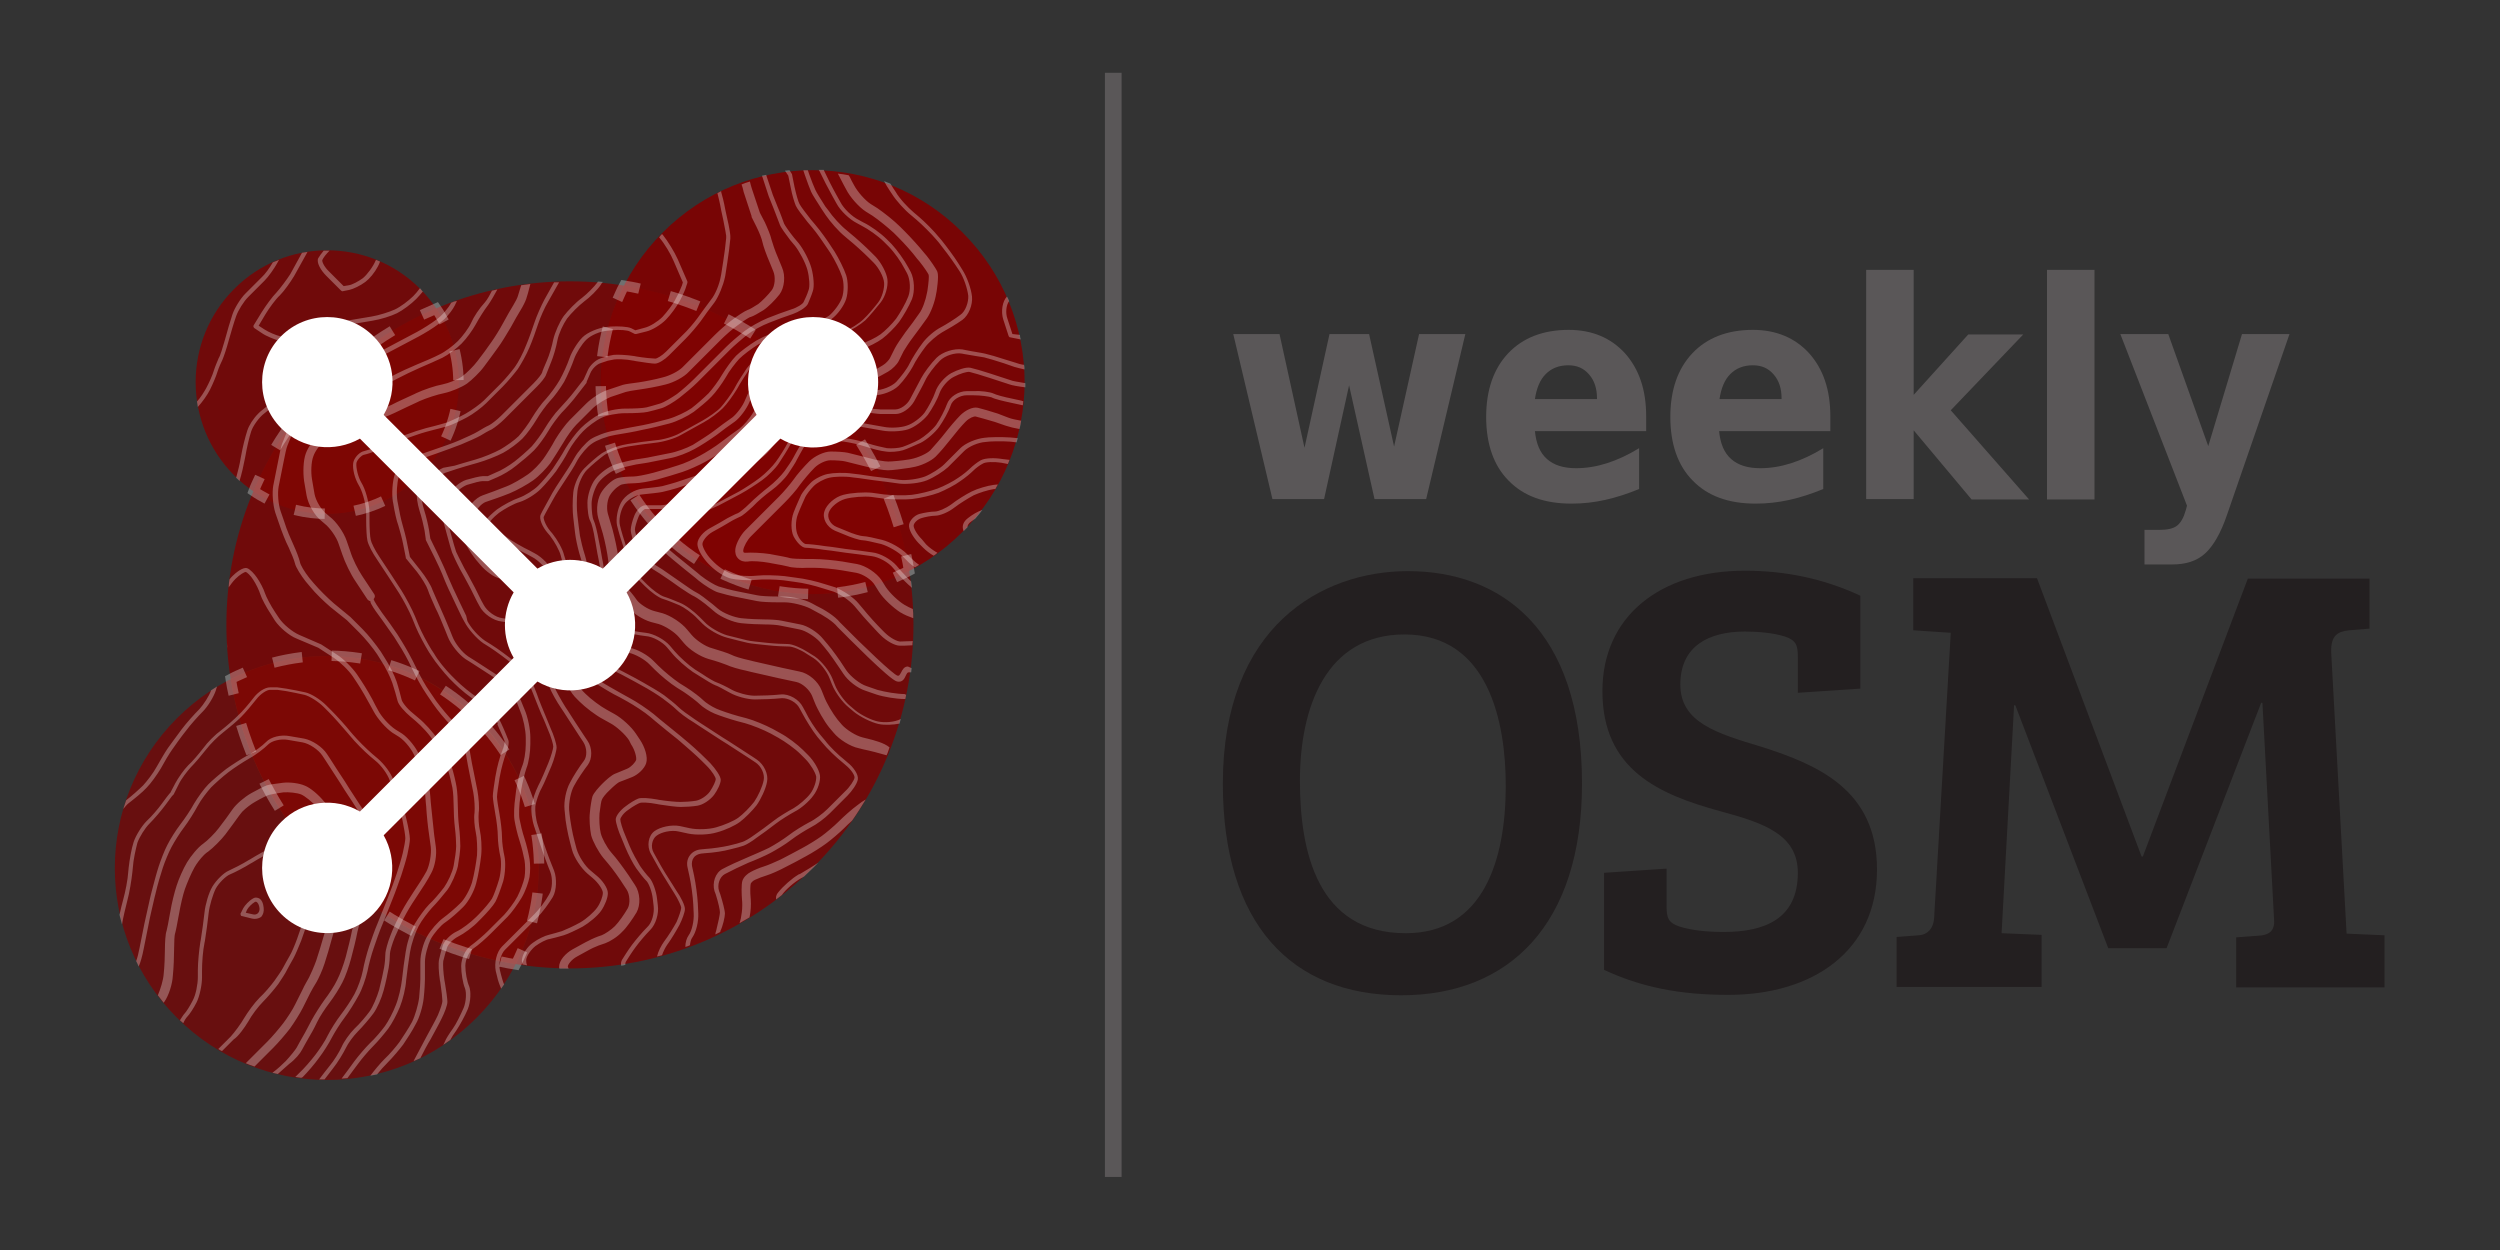 <svg xmlns="http://www.w3.org/2000/svg" xml:space="preserve" id="svg2" x="0" y="0" style="enable-background:new 0 0 600 300" version="1.1" viewBox="0 0 600 300">
  <rect x="0" y="0" width="600" height="300" fill="#333333" stroke="none"/>
  <style>
    .st3,.st4,.st5,.st6{opacity:.8;fill:maroon;enable-background:new}.st4,.st5,.st6{opacity:.3;fill:none;stroke:#fff;stroke-width:2.5;stroke-miterlimit:10}.st5,.st6{stroke-dasharray:7.376,7.376}.st6{stroke-dasharray:7.077,7.077}.st10{fill:#231f20}.st11{fill:#5a5758}
  </style>
  <g id="layer1" transform="translate(-77.619 -546.731)">
    <path id="path3193" d="M178.4 660.8c10.9-10.9 12.2-27.7 3.9-40-9.5 4-18.4 9.9-26.2 17.6-7.8 7.8-13.6 16.7-17.6 26.2 12.2 8.3 29.1 7 39.9-3.8M133 709.7c2.6 16.6 10.3 32.5 23.1 45.3 12.8 12.8 28.7 20.5 45.3 23.1 9.7-19.1 6.6-43.1-9.3-59.1-16-15.9-40-19-59.1-9.3m139.7-71.3c-12.8-12.8-28.7-20.5-45.3-23.1-9.7 19.1-6.6 43.1 9.3 59.1 16 16 40 19.1 59.1 9.3-2.6-16.6-10.3-32.5-23.1-45.3" style="fill:#4d8d54"/>
    <path id="path3181" d="M236.7 602.5c-19.9 19.9-19.9 52.1 0 71.9 19.9 19.9 52.1 19.9 71.9 0 19.9-19.9 19.9-52.1 0-71.9-19.8-19.9-52-19.9-71.9 0" style="opacity:.9;fill:maroon;enable-background:new"/>
    <path id="path3185" d="M120.1 719.1c-19.9 19.9-19.9 52.1 0 71.9 19.9 19.9 52.1 19.9 71.9 0 19.9-19.9 19.9-52.1 0-71.9-19.8-19.9-52-19.9-71.9 0" style="opacity:.7;fill:maroon;enable-background:new"/>
    <path id="path3177" d="M272.7 638.4c32.2 32.2 32.2 84.4 0 116.6-32.2 32.2-84.4 32.2-116.6 0-32.2-32.2-32.2-84.4 0-116.6 32.2-32.2 84.4-32.2 116.6 0" class="st3"/>
    <path id="path3189" d="M133.8 616.1c-12.3 12.3-12.3 32.3 0 44.7s32.3 12.3 44.7 0 12.3-32.3 0-44.7-32.4-12.4-44.7 0" class="st3"/>
    <path id="path3225" d="M136.4 708.1c-1.1.5-2.3 1-3.4 1.6.2 1.2.4 2.5.7 3.7" class="st4"/>
    <path id="path3229" d="M135.5 720.6c3.8 12.6 10.7 24.5 20.6 34.5 10.9 10.9 24.1 18.1 38 21.6" class="st5"/>
    <path id="path3233" d="M197.7 777.5c1.2.3 2.5.5 3.7.7.6-1.1 1.1-2.3 1.6-3.4" class="st4"/>
    <path id="path3237" d="M205.3 768c4.5-16.9.1-35.7-13.2-49-14.2-14.2-34.6-18.2-52.3-12.2" class="st6"/>
    <path id="path3241" d="M231.1 616c-1.2-.3-2.5-.5-3.7-.7-.6 1.1-1.1 2.3-1.6 3.4" class="st4"/>
    <path id="path3245" d="M223.5 625.4c-4.5 16.9-.1 35.7 13.2 49 14.2 14.2 34.6 18.2 52.3 12.2" class="st6"/>
    <path id="path3249" d="M292.4 685.3c1.1-.5 2.3-1 3.4-1.6-.2-1.2-.4-2.5-.7-3.7" class="st4"/>
    <path id="path3253" d="M293.3 672.9c-3.8-12.6-10.7-24.5-20.6-34.5-10.9-10.9-24.1-18.1-38-21.6" class="st5"/>
    <path id="path3257" d="M140 661.2c-.5 1.1-1.1 2.3-1.5 3.4 1 .7 2.1 1.3 3.2 1.9" class="st4"/>
    <path id="path3261" d="M148.4 669.1c10.4 2.6 21.9-.2 30-8.3 9-9 11.5-22.2 7.2-33.5" style="opacity:.3;fill:none;stroke:#fff;stroke-width:2.5;stroke-miterlimit:10;stroke-dasharray:7.232,7.232;enable-background:new"/>
    <path id="path3265" d="M184.2 624c-.6-1.1-1.2-2.2-1.9-3.2-1.1.5-2.3 1-3.4 1.5" class="st4"/>
    <path id="path3269" d="M171.8 626.1c-5.6 3.4-10.9 7.5-15.7 12.3-5.8 5.8-10.6 12.3-14.3 19.2" style="opacity:.3;fill:none;stroke:#fff;stroke-width:2.5;stroke-miterlimit:10;stroke-dasharray:8.01,8.01;enable-background:new"/>
    <path id="path3273" d="M283.8 627.4c-6.1-6.1-16-6.1-22.1 0-5.1 5.1-5.9 12.9-2.5 18.9l-36.9 36.9c-4.8-2.8-10.9-2.8-15.7 0l-36.9-36.9c3.5-6 2.7-13.8-2.5-18.9-6.1-6.1-16-6.1-22.1 0-6.1 6.1-6.1 16 0 22.1 5.1 5.1 12.9 5.9 18.9 2.5l36.9 36.9c-2.8 4.8-2.8 10.9 0 15.7L164 741.5c-6-3.5-13.8-2.7-18.9 2.5-6.1 6.1-6.1 16 0 22.1 6.1 6.1 16 6.1 22.1 0 5.1-5.1 5.9-12.9 2.5-18.9l36.9-36.9c6 3.5 13.8 2.7 18.9-2.5 5.1-5.1 5.9-12.9 2.5-18.9l36.9-36.9c6 3.5 13.8 2.7 18.9-2.5 6.1-6.1 6.1-16 0-22.1" style="fill:#fff"/>
    <path id="path3005-4" d="M415 770.7c18.7 0 24-17.7 24-35.4 0-15-4-36.3-24.3-36.3-18.9 0-25.1 17.6-25.1 35.1 0 16.8 4.1 36.6 25.4 36.6m-1.1 14.9c-26.3 0-42.8-17.1-42.8-50.8 0-37.8 23.8-51 44.4-51 22 0 41.8 13.6 41.8 51 0 33.8-17.5 50.8-43.4 50.8" class="st10"/>
    <path id="path3009-8" d="M509.1 756.2c0-9.3-8.4-12-18.7-14.8-14.6-4-28.2-9.9-28.2-28.8 0-18 13.9-28.9 34.2-28.9 9.7 0 18.9 1.9 27.7 6V712l-15 1v-8.6c0-2.8-.4-4-3.1-4.9-2.8-.9-6.6-1.2-9.6-1.2-8.7 0-15.5 3.5-15.5 12.7 0 9.1 8.6 11.7 19.6 15 13.4 4.3 27.6 10.3 27.6 29.4 0 19.5-15.3 30.1-35.7 30.1-11.8 0-21-1.9-29.8-6v-23.3l15-1v9c0 2.8.4 4 3.1 4.9 2.8.9 6.6 1.3 10.6 1.3 9.8 0 17.8-3.1 17.8-14.2" class="st10"/>
    <path id="path3013-5" d="M591.6 752.3h.3l25.2-66.7h29.2v12l-4.9.4c-2.7.3-4.4 1.2-4.3 5.2l3.7 67.6 9.1.4v12.5h-35.6v-12l5.3-.4c2.4-.1 4-1 3.8-3.8l-2.8-52.1h-.3l-22.7 58.9h-14L561.3 716h-.3l-3 54.7 9.6.4v12.5h-34.8v-12l5.3-.4c2.1-.1 3.5-1.6 3.7-4l4-68.6-9-.6v-12.5h29.7l25.1 66.8z" class="st10"/>
    <path id="path3035-4" d="M346.8 829.2h-4v-265h4v265z" class="st11"/>
    <g style="enable-background:new">
      <path d="M373.6 626.9h11.1l6 27.3 6-27.3h9.5l6 27 6-27h11.1l-9.4 39.6h-12.4l-6.1-27.3-6 27.3H383l-9.4-39.6zM472.7 646.6v3.6H446c.3 3 1.2 5.2 2.9 6.7s4 2.2 7 2.2c2.4 0 4.9-.4 7.4-1.2 2.5-.8 5.1-2 7.7-3.6v9.8c-2.7 1.1-5.4 2-8.1 2.6-2.7.6-5.4.9-8.1.9-6.5 0-11.5-1.8-15.1-5.5-3.6-3.6-5.4-8.8-5.4-15.3s1.8-11.6 5.3-15.3c3.5-3.7 8.4-5.6 14.5-5.6 5.6 0 10.1 1.9 13.5 5.6 3.4 3.8 5.1 8.8 5.1 15.1zm-11.8-4.2c0-2.4-.6-4.3-1.9-5.8-1.3-1.5-2.9-2.2-5-2.2-2.2 0-4 .7-5.4 2.1-1.4 1.4-2.2 3.4-2.6 6h14.9zM516.9 646.6v3.6h-26.7c.3 3 1.2 5.2 2.9 6.7s4 2.2 7 2.2c2.4 0 4.9-.4 7.4-1.2 2.5-.8 5.1-2 7.7-3.6v9.8c-2.7 1.1-5.4 2-8.1 2.6-2.7.6-5.4.9-8.1.9-6.5 0-11.5-1.8-15.1-5.5-3.6-3.6-5.4-8.8-5.4-15.3s1.8-11.6 5.3-15.3c3.5-3.7 8.4-5.6 14.5-5.6 5.6 0 10.1 1.9 13.5 5.6 3.4 3.8 5.1 8.8 5.1 15.1zm-11.7-4.2c0-2.4-.6-4.3-1.9-5.8-1.3-1.5-2.9-2.2-5-2.2-2.2 0-4 .7-5.4 2.1-1.4 1.4-2.2 3.4-2.6 6h14.9zM525.5 611.5h11.4v30L550 627h13.2l-17.4 18.2 18.8 21.4h-13.8L536.9 650v16.5h-11.4v-55zM568.9 611.5h11.4v55.1h-11.4v-55.1zM586.5 626.9H598l9.6 26.9 8.1-26.9h11.4l-15 43.4c-1.5 4.4-3.3 7.5-5.3 9.3-2 1.8-4.6 2.6-7.9 2.6h-6.6v-8.3h3.6c1.9 0 3.3-.3 4.2-1 .9-.7 1.6-1.9 2.1-3.7l.3-1.1-16-41.2z" class="st11"/>
    </g>
  </g>
  <g id="layer2" transform="translate(-77.619 -546.731)">
    <path id="path3209" d="M298.9 676.2c-1.4-1.4-2.1-2.9-2-3.4.1-.6.9-1.4 1.8-1.7.9-.3 2.5-.6 3.4-.6 1.1 0 3.1-.8 4.5-1.9 1.3-1 3.4-2.3 4.7-3 1.3-.6 3.5-1.3 4.9-1.5h.3c.2-.4.4-.7.6-1.1-.3 0-.7.1-1 .1-1.5.2-3.9.9-5.3 1.6-1.4.7-3.5 2-4.9 3.1-1.4 1-3.1 1.7-3.9 1.7-1 0-2.7.3-3.8.6-1.2.4-2.2 1.5-2.4 2.5-.2 1.2 1 3.1 2.2 4.4l1.2 1.2c.7.7 1.6 1.4 2.5 1.9.3-.2.6-.4.9-.7-.9-.5-1.9-1.2-2.7-2l-1-1.2zm11-5.1c-.9.7-1.3 1.5-1.2 2.4 0 .2.1.5.2.7l.9-.9c0-.5.3-1 .9-1.4.3-.2.7-.5 1-.7.6-.7 1.2-1.4 1.7-2.1-1.2.4-2.5 1.2-3.5 2m-59.2-73.9.5 2.3c.4 2 .7 3.6.7 3.8v.6l-.3 2.7c-.2 1.5-.6 4.2-.9 6l-.1.5c-.3 1.8-1.3 4.3-2.3 5.5-1 1.3-2.5 3.4-3.3 4.5-.8 1.1-2.4 3-3.6 4.1l-3.9 3.9c-1 1-2.2 1.7-2.6 1.7-.6 0-2.7-.2-4.5-.5l-.5-.1c-1.9-.3-4.1-.4-5-.3l-1.5.3-1.8.6c-1.1.4-2.5 1.7-3 3l-.9 2-2.1 2.7c-1.1 1.5-2.9 3.4-3.8 4.4-1 1-2.5 3.1-3.4 4.6-.8 1.4-2.3 3.4-3.2 4.4-1 1-2.8 2.6-4.1 3.6-1.3 1-3.3 2.2-4.4 2.6l-2 .9h-1.1c-.8 0-2.7.5-4.1.9-1.6.5-3.6 2.3-4.5 3.8-.8 1.4-1.5 3.5-1.3 4.6l.3 1.5.9 3.3c.5 1.8 1 3.7 1.2 4.2.2.5 1 2.3 1.9 4l1 1.8c.9 1.6 2.3 4.3 3.1 6l.6 1.1c.9 1.8 3.3 3.5 5.3 3.7l2.9.4c1.7.2 3.6 1.7 4.3 3.2l.9 2.2c.7 1.7 1.6 4.1 1.9 5.4.3 1.3 1 3.4 1.5 4.6.5 1.2 1.7 3.4 2.8 5l.6.9c1 1.6 2.7 4.1 3.7 5.7l1 1.5c.9 1.4 1 3.5.1 4.6-1 1.3-2.5 3.6-3.3 5.2-.9 1.6-1.5 4.4-1.3 6.4l.1 1c.1 1.9.7 4.9 1.2 6.8l.5 1.9c.5 1.9 2.2 4.4 3.7 5.7l1.3 1.1c1.4 1.2 2.4 2.8 2.4 3.5 0 .9-.6 2.5-1.4 3.6-.8 1.1-2.6 2.7-4 3.5-1.4.8-3.4 1.7-4.4 2.1-1 .3-2.4.7-3.2.9-.9.2-2.6 1-3.8 1.9-1.3.9-2.4 2.6-2.6 3.9-.1.4 0 .8.1 1.3.4.1.7.1 1.1.2-.2-.5-.2-1-.2-1.3.1-1 1.2-2.5 2.2-3.3 1.1-.8 2.6-1.6 3.4-1.7.9-.2 2.4-.6 3.4-.9 1-.3 3.1-1.3 4.6-2.1 1.5-.9 3.5-2.5 4.4-3.8.9-1.3 1.6-3.1 1.6-4.2 0-1.3-1.4-3.2-2.8-4.3l-1.3-1.1c-1.4-1.1-2.9-3.5-3.4-5.2l-.5-1.9c-.5-1.8-1-4.7-1.2-6.5l-.1-1c-.1-1.8.4-4.4 1.2-5.8.8-1.5 2.3-3.7 3.3-5 1.1-1.5 1.1-4.1-.1-5.8l-1-1.5c-1-1.5-2.7-4.1-3.7-5.7l-.6-.9c-1-1.6-2.2-3.8-2.7-4.9-.5-1.1-1.1-3.1-1.5-4.4-.3-1.4-1.2-3.9-2-5.6l-.9-2.2c-.8-1.9-3.1-3.6-5.1-3.8l-2.9-.4c-1.7-.2-3.7-1.7-4.5-3.2l-.6-1.1c-.8-1.7-2.2-4.4-3.1-6l-1-1.8c-.9-1.7-1.7-3.4-1.9-3.8-.2-.5-.7-2.3-1.2-4.1l-.9-3.3-.3-1.5c-.1-.6.3-2.4 1.1-3.8s2.6-2.9 3.9-3.4c1.6-.5 3.2-.9 3.7-.9H194.8l2.1-.9c1.2-.5 3.3-1.7 4.6-2.8 1.3-1 3.2-2.6 4.3-3.7 1-1 2.5-3.1 3.4-4.6.8-1.4 2.3-3.4 3.2-4.4 1-1 2.8-3 3.9-4.5l2.1-2.7v-.2l.9-2.1c.4-1 1.5-2.1 2.4-2.4l1.8-.6 1.5-.3c.7-.1 2.7-.1 4.7.3l.5.1c1.9.3 3.9.6 4.6.6.9 0 2.4-1 3.4-2l3.9-3.9c1.2-1.2 2.8-3.1 3.7-4.3.8-1.2 2.3-3.2 3.3-4.5 1-1.4 2.1-4.1 2.5-6l.1-.5c.3-1.8.7-4.6.9-6.1l.3-2.7v-.6c0-.4-.3-2.4-.7-4l-.5-2.3c-.3-1.7-.8-3.7-1-4.3v-.2c-.3.2-.6.3-.9.5.1.4.6 2.3.9 4.1m-48.2 120.3c.7 1.6 1.3 4.5 1.3 6.3v1.6c0 1.8-.4 4.2-.9 5.3-.5 1.2-1.1 3.7-1.4 5.6l-.2 1.7c-.3 1.9-.4 4.4-.2 5.6.2 1.2.7 3.4 1.2 4.9.5 1.5 1 3.6 1.2 4.7.2 1.1.2 3 0 4.1-.2 1.1-1 3.2-1.7 4.6-.8 1.5-2.3 3.4-3.2 4.4l-3.9 3.9c-1.1 1.1-3 2.7-4.1 3.5-1.3.9-2.3 3.1-2.3 4.9 0 1.7.4 4.1.9 5.3.4 1 .3 3.2-.3 4.7-.7 1.6-1.8 3.9-2.6 5s-1.7 2.5-1.9 3.1c-.1.2-.2.5-.4.8.6-.4 1.1-.8 1.7-1.2.3-.6.8-1.4 1.4-2.2.8-1.2 2.1-3.5 2.8-5.2.7-1.8.8-4.2.3-5.5-.5-1.1-.9-3.3-.9-4.9 0-1.5.9-3.4 1.9-4.1 1.2-.8 3.1-2.5 4.3-3.7l3.9-3.9c1-1 2.5-3.1 3.4-4.6.9-1.5 1.7-3.8 1.9-5 .2-1.2.2-3.1 0-4.3-.2-1.2-.7-3.4-1.2-4.9-.5-1.5-1-3.6-1.2-4.7-.2-1.1-.1-3.5.2-5.3l.2-1.7c.3-1.8.9-4.2 1.3-5.3.5-1.2.9-3.8.9-5.7v-1.6c0-1.9-.6-4.9-1.4-6.7l-.9-2.2c-.8-1.8-2.7-4.1-4.4-5.2l-.9-.6c-1.6-1-4.1-2.7-5.7-3.7l-1.6-1c-1.5-1-3.2-3.2-3.8-4.8l-.6-1.5c-.7-1.7-1.8-4.3-2.4-5.6-.6-1.3-1.4-3.2-1.8-4.1-.3-1-1.6-3.1-2.8-4.6l-2.6-3.3-.6-2.9c-.3-1.7-.9-3.9-1.2-4.9-.3-1-.8-3.3-1.1-5.1l-.1-.5c-.3-1.8-.1-4.4.3-5.8.4-1.3 2.1-3 3.6-3.6 1.7-.7 4.2-1.6 5.7-2.1s4.1-1.5 5.7-2.1c1.7-.7 3.7-1.6 4.6-2.1.8-.5 2-1.2 2.7-1.5.7-.4 2.1-1.5 3.1-2.5l7.8-7.8c.9-.9 2-2.2 2.2-2.9.2-.5.7-1.8 1.2-3s1.2-3.5 1.5-5.2c.3-1.6 1.4-3.9 2.3-5.2 1-1.3 2.8-3.1 4.1-4.1 1.4-1 3.2-2.8 4-4 .1-.2.3-.5.5-.7-.4 0-.8-.1-1.2-.1 0 .1-.1.2-.1.2-.8 1.1-2.5 2.8-3.8 3.8-1.4 1-3.3 3-4.3 4.3-1 1.4-2.1 3.9-2.5 5.6-.3 1.6-1 3.9-1.5 5-.5 1.2-1.1 2.5-1.2 3-.1.3-.9 1.4-2 2.5l-7.8 7.8c-.9.9-2.3 2-2.9 2.3-.7.3-1.9 1-2.7 1.5-.8.5-2.8 1.4-4.4 2.1-1.6.7-4.2 1.6-5.7 2.1s-4.1 1.4-5.7 2.1c-1.8.7-3.7 2.6-4.2 4.2s-.7 4.4-.4 6.3l.1.5c.3 1.9.8 4.2 1.2 5.2.3 1 .9 3.1 1.2 4.7l.6 3v.2l2.7 3.3c1.1 1.4 2.3 3.4 2.6 4.3.3 1 1.2 2.9 1.8 4.3.7 1.3 1.7 3.8 2.4 5.5l.6 1.5c.7 1.8 2.6 4.2 4.2 5.3l1.6 1c1.6 1 4.1 2.7 5.7 3.7l.9.6c1.5.9 3.3 3.1 4 4.7l1 2.6zm91.2-16.8c-.8 0-2.5-.9-3.8-2.2l-.6-.6c-1.3-1.3-3.3-3.5-4.5-5l-1.1-1.3c-1.2-1.5-3.8-3.2-5.6-3.9l-2.6-.8c-1.8-.6-4.8-1.3-6.7-1.5l-2.9-.4c-1.9-.2-4.9-.3-6.8-.1-1.7.2-4.3 0-5.5-.3-1.2-.3-3.3-1.6-4.6-2.9l-.6-.6c-1.3-1.3-2.2-3.1-2.2-3.8 0-.7 1-2.1 2.4-2.9 1.5-.8 3.4-1.9 4.2-2.4.8-.5 1.9-1 2.3-1.2.7-.2 2.1-1.5 3.2-2.5 1.1-1.2 3.1-2.9 4.5-3.9s3.2-2.8 4-4c.8-1.2 1.8-2.7 2.1-3.4.3-.6 1-1.8 1.5-2.7.5-.8 1.2-1.5 1.5-1.6.4-.1 1.8-.3 3.1-.3s3.6.1 5 .3c1.5.2 3.8.7 5.3 1.2s3.7 1.1 4.9 1.2c1.2.2 3.1 0 4.1-.3 1-.3 2.9-1.2 4.3-1.8 1.4-.7 3.4-2.4 4.4-3.8 1-1.4 2.3-3.7 2.8-5.2.4-1.3 2.2-2.4 3.8-2.4h1.6c1.9 0 3.8.3 4.4.5.7.4 2.8.9 4.7 1.3l2.3.5c.1 0 .3.1.5.1 0-.3.1-.7.1-1-.1 0-.3 0-.4-.1l-2.3-.5c-2-.4-3.8-.9-4.4-1.2-.8-.4-3.1-.7-4.8-.6h-1.6c-2.1 0-4.2 1.4-4.8 3.1-.5 1.4-1.7 3.7-2.6 5-.9 1.2-2.8 2.8-4 3.5-1.3.7-3.2 1.5-4.1 1.8-.9.3-2.6.4-3.7.3-1.1-.2-3.2-.7-4.7-1.2s-4-1.1-5.5-1.2c-1.5-.2-3.8-.3-5.2-.3-1.2 0-2.8.1-3.5.3-.7.2-1.6 1.2-2.1 2-.5.9-1.2 2.1-1.5 2.7-.3.6-1.3 2.1-2.1 3.2s-2.5 2.8-3.8 3.8c-1.3 1-3.4 2.8-4.6 4-1.2 1.2-2.5 2.2-2.8 2.3-.6.2-1.7.8-2.5 1.2-.8.5-2.7 1.6-4.2 2.4-1.5.8-3 2.4-3 3.8 0 1.3 1.3 3.3 2.5 4.6l.6.6c1.4 1.4 3.6 2.8 5 3.1 1.4.3 4 .5 5.9.3 1.8-.2 4.7-.1 6.6.1l2.9.4c1.8.2 4.7.9 6.5 1.5l2.6.8c1.7.6 4 2.2 5.1 3.5l1.1 1.3c1.2 1.5 3.3 3.7 4.6 5.1l.6.6c1.3 1.3 3.3 2.5 4.6 2.5.6 0 1.7 0 3-.1 0-.3 0-.7.1-1-1.2 0-2.4.1-3 .1m21.2-49-1 .1c-2 .2-4.6 1.3-5.8 2.5l-3.9 3.9c-.9.9-3.1 2.3-4.6 2.9-1.6.6-4.4 1-6.1.8l-2.9-.4c-1.9-.2-4.9-.6-6.7-.9l-1.7-.2c-1.9-.3-4.6-.2-6 .1-1.4.3-3.3 1.3-4.1 2.2-.9.9-1.8 2.1-2.2 2.8-.3.7-1.2 2.6-1.8 4.2-.7 1.8-.7 4.4 0 5.8.7 1.3 1.9 2.7 2.9 2.7.6 0 2.7.2 4.5.5l1.7.2c1.9.3 4.9.7 6.7.9l2.9.4c1.7.2 4.1 1.5 5.2 2.9l1.1 1.3c1 1.2 2.3 2.5 3.4 3.4-.1-.5-.1-1-.2-1.5-.8-.8-1.7-1.7-2.4-2.5l-1.1-1.3c-1.3-1.5-3.9-3-5.9-3.2l-2.9-.4c-1.9-.2-4.9-.6-6.7-.9l-1.7-.2c-1.9-.3-3.9-.5-4.6-.5-.3 0-1.3-.7-1.9-2.1-.6-1.2-.6-3.5 0-5 .6-1.6 1.5-3.5 1.8-4.2.3-.6 1.2-1.8 2-2.6s2.4-1.7 3.7-2c1.2-.3 3.8-.4 5.6-.1l1.7.2c1.9.3 4.9.7 6.7.9l2.9.4c1.9.2 4.9-.1 6.6-.8 1.7-.7 3.9-2.1 5-3.1l3.9-3.9c1.1-1.1 3.4-2.1 5.2-2.2l1-.1c1.8-.1 4.6-.1 6.4.2.1-.3.2-.7.3-1-2.1-.3-5.1-.3-7-.2m2.2-5.7c-1.8-.6-4-1.2-4.8-1.4-1.3-.3-3.1.7-4.2 1.8-1 1-2.7 3-3.7 4.3-1 1.3-2.6 3.1-3.5 4.1-.8.8-3 1.8-4.6 2.1l-.5.1c-1.8.3-4.1.5-5 .5-.8 0-2.9-.3-4.9-.9-1.9-.5-4-1-4.8-1.2-.9-.2-2.7-.3-4.1-.3-1.6 0-3.9 1.1-5.2 2.4-1.2 1.2-2.9 3.1-3.7 4.3-.8 1.1-2.4 3-3.5 4.1l-8.1 8.1c-1.1 1.1-2.2 3.1-2.4 4.5-.1.9.1 1.7.7 2.3.6.6 1.4.8 2.3.7 1.1-.2 3.4 0 5.1.3l.5.1c1.9.3 3.7.7 4.1.8.8.3 3.2.4 4.6.3h1.6c1.8 0 4.8.3 6.6.6l3.5.6c1.6.3 3.7 1.6 4.5 3l1 1.6c1.1 1.7 3.4 3.8 5.1 4.9l.2.1c.8.5 1.8.9 2.9 1.3 0-.8 0-1.5-.1-2.2-.7-.3-1.3-.6-1.8-.9l-.2-.1c-1.5-.9-3.5-2.8-4.5-4.3l-1-1.6c-1.2-1.8-3.8-3.5-5.9-3.9l-3.5-.6c-1.9-.3-5-.6-6.9-.6h-1.6c-1.9 0-3.6-.1-4-.2-.6-.2-2.7-.6-4.4-.9l-.5-.1c-2-.3-4.5-.4-5.8-.3-.2 0-.4 0-.5-.1-.1-.1-.1-.3-.1-.5.1-.9 1-2.5 1.8-3.3l8.1-8.1c1.2-1.2 2.9-3.1 3.7-4.3.8-1.1 2.4-3 3.5-4.1 1-1 2.7-1.8 3.8-1.8 1.3 0 3 .1 3.7.3.8.2 2.9.7 4.8 1.2s4.3.9 5.3.9 3.4-.3 5.3-.6l.5-.1c2.1-.3 4.6-1.5 5.7-2.6 1-1 2.7-3 3.7-4.3 1-1.3 2.5-3.1 3.5-4.1.9-.9 2-1.3 2.4-1.2.8.2 2.9.8 4.6 1.3l2.6.9c.9.3 2.1.6 3.3.8.2-.7.3-1.3.4-2-1.1-.2-2.2-.4-3-.7l-2.6-1zm1.1 10.9c-1.7-.3-4.1-.3-5.2.3-.9.5-2 1.4-2.5 1.9s-1.8 1.6-2.9 2.3c-1.1.8-3.4 2-5 2.6-1.6.6-4.4 1.3-6.2 1.5-1.8.2-4.7.1-6.6-.1l-2.9-.4c-1.9-.2-5 0-6.9.5-2 .5-4 2.3-4.5 3.9-.6 1.7.5 3.8 2.5 4.7l2.2.9c1.6.7 3.7 1.4 4.5 1.4.5 0 2.4.4 4.4.9 1.7.5 4.2 1.9 5.4 3.2l1.2 1.2c.4.4.9.8 1.5 1.2.3-.2.7-.4 1-.6-.6-.4-1.2-.9-1.7-1.4l-1.2-1.2c-1.4-1.4-4-2.9-6-3.4-1.6-.4-3.8-.9-4.6-.9-.5 0-2.3-.5-4.1-1.3l-2.2-.9c-1.5-.6-2.3-2.2-1.9-3.4.4-1.3 2.2-2.8 3.9-3.3 1.7-.5 4.7-.7 6.4-.5l2.9.4c1.9.2 4.9.3 6.8.1 1.9-.2 4.8-.9 6.4-1.5 1.7-.7 4-1.9 5.2-2.8 1.2-.8 2.5-1.9 3.1-2.5.5-.5 1.5-1.3 2.3-1.7.6-.4 2.6-.5 4.5-.2l1.5.3c.1-.3.3-.6.4-1l-1.7-.2zm-127.5-32.7c-.6 1.3-2.1 3.3-3.2 4.4-1.1 1.1-3.1 2.6-4.4 3.2-1.3.7-3.7 1.7-5.4 2.4-1.7.7-4.3 1.9-5.8 2.7-1.4.8-4.1 1.6-5.8 1.7-1.9.2-4.6.7-6.1 1.2s-4 1.6-5.5 2.4c-1.5.8-3.7 2.5-4.9 3.7-1.2 1.2-2.6 3.2-3.1 4.4-.5 1.2-1 2.5-1.2 3-.2.5-.6 2.3-.9 4l-1.2 6c-.3 1.7-.1 4.6.5 6.5l.9 2.6c.6 1.8 1.6 4.4 2.3 5.7.6 1.3 1.3 3 1.5 3.8.2 1 1.5 3 2.6 4.4l1.1 1.3c1.2 1.5 3.4 3.6 4.8 4.8l4 3.2 3 3c1.3 1.3 3.2 3.6 4.2 5.1l1 1.6c1 1.5 2.2 3.9 2.7 5.4.5 1.5 1 3.3 1.2 4.1.2 1.1 1.8 2.8 3.1 3.9l1.3 1.1c1.4 1.2 3.4 3.3 4.3 4.9l.6.9c1 1.6 2.2 4 2.7 5.5s1 3.6 1.2 4.7c.2 1.1.3 3.1.3 4.4 0 1.3.1 3.6.3 5.2.2 1.5.3 3.5.3 4.4 0 1-.3 3.1-.6 4.7s-1.4 3.9-2.3 5.2c-1 1.3-2.6 3.2-3.6 4.1-1 1-2.5 3.1-3.4 4.6-.9 1.5-1.8 4.3-2.1 6.2l-.1.5c-.3 1.8-.7 4.8-.9 6.7-.2 1.8-.8 4.5-1.5 6.2-.6 1.6-1.8 3.9-2.6 5s-2.4 3-3.6 4.1c-1.2 1.2-2.8 3.1-3.7 4.3-.8 1.1-2.1 2.9-3.1 4.2.5 0 .9-.1 1.4-.1.9-1.2 1.9-2.6 2.6-3.5.8-1.1 2.4-3 3.5-4.1 1.2-1.2 2.8-3.1 3.7-4.3.9-1.2 2.1-3.5 2.8-5.2.7-1.7 1.4-4.6 1.5-6.4.2-1.8.6-4.8.9-6.6l.1-.5c.3-1.8 1.2-4.4 2-5.9s2.3-3.4 3.2-4.4c1-1 2.6-2.9 3.7-4.3 1-1.4 2.1-3.9 2.5-5.6.3-1.7.6-3.9.6-4.9 0-1-.1-3-.3-4.6-.2-1.5-.3-3.8-.3-5 0-1.3-.1-3.4-.3-4.6-.2-1.2-.7-3.4-1.2-4.9s-1.7-4.1-2.8-5.7l-.6-.9c-1-1.6-3.1-3.9-4.6-5.1l-1.3-1.1c-1.5-1.2-2.6-2.7-2.7-3.3-.2-.8-.7-2.8-1.2-4.3s-1.8-4.1-2.8-5.6l-1-1.6c-1.1-1.6-3-4-4.3-5.3l-3-3-4-3.3c-1.4-1.2-3.5-3.3-4.7-4.7l-1.1-1.3c-1.2-1.5-2.2-3.2-2.3-3.9-.2-.9-.9-2.7-1.5-4-.6-1.3-1.7-3.8-2.2-5.5l-.9-2.6c-.6-1.7-.8-4.4-.5-6l1.2-6c.3-1.6.7-3.4.9-3.8.2-.5.7-1.8 1.2-3 .5-1.1 1.8-2.9 2.9-4 1.1-1.1 3.2-2.7 4.7-3.5 1.5-.8 3.9-1.9 5.3-2.4 1.5-.5 4.1-1 5.9-1.2 1.9-.2 4.7-1 6.2-1.9 1.5-.8 4-2 5.6-2.7 1.7-.7 4.1-1.8 5.4-2.4 1.4-.7 3.4-2.2 4.6-3.4 1.2-1.2 2.7-3.3 3.4-4.6.7-1.3 2-3.4 3-4.7.7-1 1.5-2.4 2.2-3.7-.4.1-.9.2-1.3.3-.5 1-1.1 2.1-1.7 2.8-1.3 1.4-2.7 3.5-3.3 4.9m-4.8-4.8c-.6 1.2-2.2 3.1-3.5 4-1.3 1-3.4 2.3-4.7 3-1.3.7-3.6 1.9-5.1 2.7-1.5.8-3.7 2-5.1 2.7-1.3.6-3.8 1.3-5.6 1.4l-1 .1c-1.9.1-4.8.8-6.5 1.5-1.7.7-4 1.9-5.2 2.8-1.2.8-3.1 2.5-4.3 3.7-1.1 1.1-3.1 2.9-4.4 3.9-.3.2-.6.5-.9.8-1.2 1.2-2.2 2.8-2.6 4-.5 1.5-1.2 4.3-1.5 6.1l-.1.5c-.2 1.4-.7 3.3-1.1 4.8.3.3.6.5.8.8.5-1.6 1-3.8 1.3-5.4l.1-.5c.3-1.8.9-4.5 1.4-6 .4-1.3 1.9-3.4 3.1-4.3 1.3-1 3.4-2.8 4.6-4 1.1-1.1 3-2.7 4.1-3.5 1.1-.8 3.4-2 5-2.6 1.6-.6 4.4-1.3 6.2-1.4l1-.1c1.9-.1 4.6-.8 6-1.5 1.3-.7 3.6-1.9 5.1-2.7 1.5-.8 3.8-2 5.1-2.7 1.3-.7 3.5-2 4.9-3.1.4-.3.8-.7 1.3-1.1 1.1-1.1 2-2.3 2.5-3.3.1-.3.3-.6.5-1-.5 0-1 .2-1.4.4M251.6 766c0-.8-.6-3-1.1-4.6l-.3-.8c-.5-1.5.1-3.4 1.4-4.1 1.5-.8 4-2 5.6-2.7 1.6-.6 4.1-1.7 5.4-2.4 1.3-.7 3.5-2 4.9-3.1 1.3-1 3.4-2.3 4.7-3 1.4-.7 3.4-2.2 4.6-3.4l4.2-4.2c1.1-1.1 2.3-2.8 2.5-3.9.2-1.2-1.1-3-2.5-4.1l-.7-.6c-1.4-1.1-3.6-3.2-4.7-4.7l-1.1-1.3c-1.2-1.4-2.8-3.9-3.6-5.6l-.6-1.1c-.9-1.8-3.3-3.2-5.3-3-1.8.2-4.6.3-6.3.3-1.6 0-4.1-.7-5.4-1.4-1.4-.8-3.1-1.6-3.7-1.8-.4-.1-2-1-3.6-2.1l-1.6-1c-1.5-1-3.7-3-4.9-4.4l-1.1-1.3c-1.3-1.5-3.9-2.9-5.8-3.1-1.9-.2-3.8-.6-4.3-.8-.6-.3-1.4-1.2-1.9-1.9-.5-.8-1.4-2.6-2.1-3.9-.6-1.2-1.3-3.8-1.4-5.5-.2-1.8-.4-4-.6-4.9-.2-.8-.5-3-.9-4.8l-.1-.5c-.3-1.7-.8-3.9-1.2-4.7-.3-.5-.5-2.3-.5-4 0-1.5.8-3.9 1.7-5.1.9-1.2 2.9-2.7 4.3-3.1 1.5-.5 3.6-1 4.7-1.2 1.2-.2 2.8-.4 3.6-.6l4.5-.9c1.7-.3 4.3-1.3 5.9-2.2 1.5-.8 3.8-2.3 5.2-3.3 1.3-1 3.3-2.5 4.5-3.3 1.2-.9 2.8-3 3.5-4.7.6-1.6 1.8-3.9 2.6-5s2.8-2.4 4.5-3l.8-.3c1.8-.6 4.6-1.2 6.4-1.4 1.8-.2 4.8-.7 6.7-1.2 1.8-.5 4.5-1.3 6-1.8s3.7-1.6 4.9-2.5c1.2-.9 3-2.7 4-4 1-1.4 2.4-3.8 3.1-5.5.7-1.8.6-4.7-.3-6.5l-.6-1.1c-.9-1.7-2.7-4.2-4-5.6l-1.2-1.2c-1.4-1.4-3.9-3.2-5.6-4l-1.1-.6c-1.6-.8-3.6-2.7-4.4-4.3l-1-1.8c-.9-1.6-2.2-4.2-3-5.9h-1.2l.2.3c.8 1.7 2.2 4.4 3.1 6l1 1.8c.9 1.7 3.1 3.8 4.9 4.7l1.1.6c1.6.8 4 2.5 5.3 3.8l1.2 1.2c1.3 1.3 3 3.7 3.8 5.3l.6 1.1c.8 1.5.9 4.1.3 5.6-.6 1.6-2 4-2.9 5.3-1 1.3-2.7 3-3.8 3.8-1.1.8-3.2 1.8-4.7 2.3-1.5.5-4.1 1.3-6 1.8-1.8.5-4.7 1-6.5 1.2-1.8.2-4.8.8-6.6 1.4l-.8.3c-1.9.6-4.1 2.1-5 3.4-.9 1.2-2.1 3.5-2.8 5.2-.6 1.6-2.1 3.5-3.1 4.3-1.2.8-3.2 2.3-4.5 3.3-1.3 1-3.6 2.4-5 3.3-1.5.8-3.9 1.7-5.6 2l-4.5.9c-.8.2-2.4.4-3.6.6-1.2.2-3.4.7-4.9 1.2-1.6.5-3.7 2.1-4.8 3.5-1.1 1.4-1.9 4-1.9 5.7 0 1.5.2 3.6.7 4.4.3.5.8 2.4 1.1 4.4l.1.5c.3 1.9.7 4 .9 4.9.2.8.4 3 .6 4.7.2 1.9.9 4.5 1.5 5.9.7 1.3 1.6 3.1 2.1 3.9.5.9 1.6 1.9 2.3 2.3.8.4 3 .8 4.7 1 1.7.1 4 1.4 5.1 2.7l1.1 1.3c1.2 1.5 3.5 3.5 5.1 4.6l1.6 1c1.4.9 3.2 2 3.8 2.2.4.1 1.9.9 3.5 1.8s4.2 1.6 6 1.6c1.7 0 4.5-.1 6.4-.3 1.6-.1 3.6 1 4.3 2.4l.6 1.1c.9 1.7 2.5 4.3 3.7 5.8l1.1 1.3c1.2 1.5 3.4 3.6 4.9 4.8l.7.6c1.5 1.2 2.3 2.6 2.2 3.1-.1.6-1.1 2.2-2.3 3.3l-4.2 4.2c-1.1 1.1-3.1 2.6-4.4 3.2-1.3.7-3.5 2-4.9 3.1-1.3 1-3.4 2.3-4.7 3-1.4.7-3.8 1.7-5.4 2.4-1.7.7-4.3 1.9-5.8 2.7-1.7.9-2.5 3.3-1.9 5.3l.3.8c.6 1.9 1 3.7 1 4.3 0 .5-.4 2.4-.9 4.4-.1.3-.2.6-.2.9l1.2-.6v-.2c.6-1.2 1.1-3.4 1.1-4.2m6.2-3.4c-.2-2-.1-3.5 0-3.8.1-.2.5-.7 1-.9.6-.3 1.9-.8 2.9-1.1 1-.3 3-1.2 4.3-1.9 1.4-.7 3.7-1.9 5.1-2.7 1.5-.8 3.7-2.2 4.9-3.1 1.2-.9 3.1-2.5 4.3-3.7.5-.5 1.1-1.1 1.8-1.7 1.2-1.7 2.2-3.3 3.3-5.1-.7.4-1.3.8-1.9 1.3-1.4 1-3.4 2.8-4.6 4-1.1 1.1-3 2.7-4.1 3.5-1.1.8-3.2 2.1-4.7 2.9-1.5.8-3.7 2-5.1 2.7-1.3.6-3.1 1.4-4.1 1.7-1 .3-2.4.9-3.1 1.3-.8.4-1.7 1.2-2 2.1-.3.9-.2 3.4-.1 4.6.2 1.7-.1 4.2-.6 5.6.8-.5 1.6-.9 2.4-1.4.3-1.4.4-3 .3-4.3m-138.7 18.3c.2-1.9.3-4.7.3-6.4 0-1.7.1-3.3.2-3.6.2-.6.6-2.7.9-4.4l.1-.5c.3-1.8.9-4.5 1.4-5.9.5-1.4 1.5-3.8 2.3-5.2.5-.9 1.4-2.1 2.3-3 .4-.4.7-.6 1-.8 1.2-.9 3.1-2.8 4.1-4.1 1-1.3 2.5-3.4 3.3-4.5.2-.3.5-.6.8-1 .9-.9 2.1-1.8 3-2.3 1.5-.9 3-1.6 3.4-1.7.4-.1 1.9-.4 3.4-.6 1.3-.1 3.3.1 4.3.5.9.4 2.7 1.8 3.9 3.2l1.1 1.3c1.2 1.5 2.4 3.1 2.6 3.6.3.5.8 2.3 1.1 3.9.3 1.6.6 3.7.6 4.6 0 .9-.2 3.2-.5 5l-.1.5c-.3 1.9-.7 4-.9 4.8-.1.7-.5 1.8-.8 2.4-.4.8-1.1 3-1.6 4.7-.5 1.8-1.3 4.4-1.8 5.9-.5 1.4-1.3 3.2-1.7 4-.5.9-1.2 2.1-1.5 2.8l-1.8 3.6c-.6 1.3-2 3.4-2.9 4.6-1 1.3-2.7 3.3-3.8 4.4l-5.2 5.2c.7.3 1.4.6 2.1.8l4.5-4.5c1.2-1.2 3-3.3 4-4.6 1-1.4 2.4-3.6 3.1-5l1.8-3.6c.3-.6 1-1.8 1.5-2.6.5-.9 1.4-2.8 1.9-4.4.5-1.5 1.3-4.2 1.8-6.1.5-1.9 1.2-3.8 1.4-4.3.4-.8.8-2 1-3 .2-.8.6-3 .9-4.9l.1-.5c.3-1.9.6-4.3.6-5.3 0-1.1-.3-3.3-.6-5-.3-1.5-.9-3.6-1.3-4.5-.4-.8-1.8-2.7-2.9-4l-1.1-1.3c-1.3-1.6-3.3-3.3-4.6-3.8-1.3-.6-3.7-.9-5.3-.7-1.4.2-3.2.4-3.8.6-.6.2-2.4 1.1-3.8 1.9-1.6.9-3.6 2.6-4.5 3.9-.8 1.2-2.3 3.2-3.3 4.5-.9 1.2-2.7 3-3.7 3.7-1.3.9-3 3-3.9 4.5-.9 1.5-2 4-2.5 5.6-.5 1.5-1.2 4.3-1.5 6.2l-.1.5c-.3 1.9-.7 3.7-.8 4.1-.3.8-.4 3-.4 4.2 0 1.6-.1 4.4-.3 6.2-.1 1.5-.8 3.7-1.4 5.1.5.6.9 1.2 1.4 1.8.1-.1.1-.2.2-.3 1-1.4 1.9-4.2 2-6.2m18.1 11c.8-1.5 2.4-3.6 3.5-4.7 1.2-1.2 2.8-3.1 3.7-4.3.8-1.2 1.8-2.7 2.1-3.4.3-.6 1-1.8 1.5-2.7.5-.9 1.3-2.8 1.9-4.3.5-1.5 1.4-4 2.1-5.7.7-1.7 1.4-4 1.5-5.2.2-1.2.2-2.9 0-3.8-.2-.8-.3-3-.3-4.8v-.4c0-1-.4-2-1.1-2.8-.7-.7-1.7-1.1-2.8-1.1h-.4c-1.9 0-4.6.6-6 1.3-1.3.7-3.7 2-5.3 3l-.2.1c-1.6 1-3.8 2.1-4.9 2.6-1.2.5-3 2.3-3.9 3.8-.9 1.5-1.7 4.3-1.9 6.2-.2 1.8-.6 4.8-.9 6.6l-.1.5c-.3 1.9-.6 4.9-.6 6.8v1.6c0 1.8-.5 4.3-1.2 5.6-.7 1.4-1.6 2.8-2 3.2-.3.3-.7 1-1.1 1.6.3.2.5.5.8.7.3-.7.7-1.3 1-1.6.5-.5 1.5-2 2.2-3.4.7-1.4 1.3-4.1 1.3-6v-1.6c0-1.9.2-4.8.6-6.7l.1-.5c.3-1.8.7-4.8.9-6.7.2-1.7 1-4.4 1.7-5.8.7-1.3 2.4-3 3.4-3.4 1.2-.5 3.5-1.7 5.1-2.7l.2-.1c1.6-1 4-2.3 5.3-2.9 1.2-.6 3.8-1.1 5.6-1.1h.4c.8 0 1.5.3 2 .8s.8 1.3.8 2v.4c0 1.9.1 4.1.3 5 .2.8.1 2.3 0 3.4-.2 1.1-.8 3.4-1.5 5s-1.6 4.2-2.1 5.7c-.5 1.4-1.3 3.3-1.8 4.1-.5.9-1.2 2.1-1.5 2.7-.3.6-1.3 2.1-2.1 3.2s-2.4 3-3.6 4.1c-1.2 1.2-2.8 3.4-3.7 4.9-.8 1.4-2.3 3.4-3.2 4.4l-3 3c.3.2.6.4.9.5l2.8-2.8c1.1-.7 2.6-2.8 3.5-4.3m158.3-85.2c-.9 0-1.3.8-1.6 1.4-.4.7-.5.9-.9.8-1-.3-7.9-6.8-13.8-12.8-1.2-1.5-3.8-3.1-5.7-4l-1.1-.6c-1.7-.9-4.7-1.6-6.7-1.6h-1.6c-1.8 0-4-.1-4.8-.3l-4.5-.9c-1.6-.3-3.8-.9-4.7-1.2-.9-.3-2.9-1.5-4.3-2.6l-.7-.6c-1.5-1.2-3.8-3.1-5.3-4.3l-1.3-1.1c-1.3-1.1-2.4-3-2.4-4.2 0-1.1 1.2-2.2 2.6-2.5 1.7-.3 4.4-1.2 6.1-1.8 1.7-.7 4.1-1.8 5.4-2.4 1.3-.7 3.6-1.9 5.1-2.7 1.5-.8 3.8-2.3 5.2-3.3 1.4-1 3.2-2.8 4-4 .8-1.2 2.2-3.4 3-4.9.8-1.4 2.5-3.1 3.7-3.7 1.2-.6 3.1-1.2 4-1.1 1 0 3 .1 4.4.3 1.5.2 3.6.4 4.8.6 1.2.2 3.5.6 5.1.9 1.7.3 4.4.2 6-.3 1.6-.5 3.7-2.1 4.8-3.5 1-1.4 2.3-3.7 2.8-5.2.5-1.4 2-3.2 3.4-3.9 1.5-.8 3.2-1.3 3.8-1.2.8.2 2.9.8 4.7 1.4l4.9 1.6c.5.2 2.1.5 3.8.7v-1c-1.7-.3-3.1-.5-3.5-.7l-4.9-1.6c-1.8-.6-3.9-1.2-4.8-1.4-1.1-.2-3.1.5-4.6 1.3-1.6.9-3.3 2.9-3.8 4.5-.5 1.5-1.7 3.7-2.6 5-.9 1.2-2.9 2.7-4.3 3.1-1.4.5-3.9.6-5.4.3-1.6-.3-3.9-.7-5.1-.9-1.2-.2-3.3-.4-4.8-.6-1.5-.2-3.6-.3-4.6-.3-1.1 0-3 .5-4.4 1.3-1.4.7-3.3 2.5-4.1 4.1-.8 1.5-2.1 3.6-3 4.8-.8 1.1-2.5 2.8-3.8 3.8-1.3 1-3.6 2.5-5 3.3-1.5.8-3.8 2-5.1 2.7-1.3.7-3.7 1.7-5.4 2.4-1.6.7-4.3 1.4-5.9 1.8-1.9.4-3.4 2-3.4 3.5s1.2 3.7 2.8 5l1.3 1.1c1.4 1.2 3.8 3.1 5.3 4.3l.7.6c1.5 1.2 3.6 2.5 4.6 2.8 1 .3 3.2.9 4.9 1.2l4.5.9c.9.2 3.1.3 5 .3h1.6c1.8 0 4.6.7 6.2 1.5l1.1.6c2 1 4.4 2.5 5.4 3.8 2.1 2.1 12.6 12.8 14.3 13.1 1.3.3 1.8-.7 2.1-1.4.3-.6.4-.8.7-.8h.6c0-.3.1-.7.1-1l-.9-.4zm-54.8 62c.6-1.2 1.3-3 1.3-3.8 0-.9-1-2.9-2-4.3l-1-1.6c-1-1.5-2.6-4.1-3.5-5.8l-1-1.8c-.8-1.4-.4-3.3.7-4.1 1.2-.9 3.6-1.4 5.3-1l2.3.5c1.9.4 5 .3 6.9-.3 1.9-.5 4.3-1.6 5.5-2.5 1.2-.9 3-2.7 4-4 1-1.4 2.2-3.9 2.5-5.6.4-1.8-.7-4.2-2.5-5.4l-.9-.6c-1.6-1-4.1-2.7-5.7-3.7l-1.6-1c-1.6-1-4.1-2.7-5.7-3.7l-.9-.6c-1.5-1-3.3-2.3-4-3-.7-.7-2.2-1.9-3.4-2.8-1.1-.8-3.5-2.2-5.1-3.1l-1.8-1c-1.6-.9-4.4-2.3-6-3.1l-1.1-.6c-1.5-.8-3.3-2.8-3.8-4.4l-.9-2.6c-.6-1.8-1.2-3.8-1.4-4.7l-.9-4.5c-.3-1.7-1-4-1.5-5.2-.5-1.1-1.1-3.1-1.5-4.4-.3-1.4-1.6-3.7-2.8-5.2l-.6-.7c-1.2-1.5-1.6-3-1.5-3.3.3-.7 1.3-2.4 2.1-3.9s2.2-3.6 3-4.8c.8-1.2 2.2-3.3 3-4.9.8-1.4 2.4-3.3 3.5-4 1.1-.8 3.5-1.7 5.2-2l.5-.1c1.9-.3 4.8-.8 6.4-1.2 1.7-.3 4.5-1 6.4-1.5 1.9-.5 4.5-1.8 5.9-2.8 1.3-1 3.3-2.6 4.3-3.7 1-1 2.5-3.1 3.4-4.6.8-1.5 2.3-3.4 3.2-4.4 1-1 3-2.5 4.6-3.5l.2-.1c1.5-.9 4.2-2 5.8-2.3l6-1.2c1.7-.3 4.2-1.5 5.6-2.5 1.4-1 3-3.2 3.5-4.8.5-1.6.5-4.2 0-5.7s-1.8-4.1-2.8-5.7l-.6-.9c-1-1.6-2.8-4.1-4-5.5l-1.1-1.3c-1.1-1.4-2.4-3.1-2.7-3.7-.3-.5-.8-2.3-1.2-4.1l-.6-3c0-.1 0-.1-.1-.2l-.5-.8c-.4 0-.8.1-1.1.1l.8 1.2.6 2.9c.3 1.7.9 3.6 1.2 4.3.3.7 1.6 2.4 2.8 3.9l1.1 1.3c1.2 1.4 2.9 3.9 3.9 5.4l.6.9c1 1.6 2.2 4 2.7 5.5.5 1.4.5 3.7 0 5.1-.5 1.4-1.9 3.3-3.1 4.3-1.3.9-3.6 2-5.2 2.3l-6 1.2c-1.7.3-4.4 1.4-6.1 2.4l-.2.1c-1.6 1-3.8 2.6-4.8 3.6s-2.5 3.1-3.4 4.6c-.8 1.4-2.3 3.4-3.2 4.4-1 1-2.8 2.6-4.1 3.6-1.3.9-3.8 2.1-5.6 2.6-1.8.5-4.6 1.2-6.2 1.5-1.6.3-4.4.8-6.3 1.2l-.5.1c-1.9.3-4.5 1.3-5.7 2.1-1.2.9-2.9 2.8-3.8 4.4-.8 1.5-2.2 3.6-3 4.8-.8 1.2-2.2 3.3-3 4.9-.8 1.5-1.8 3.2-2.1 3.9-.5 1 .4 3 1.6 4.4l.6.7c1.1 1.4 2.3 3.6 2.6 4.8.3 1.3 1 3.4 1.5 4.6.5 1.1 1.1 3.4 1.5 5l.9 4.5c.2.8.8 3 1.4 4.8l.9 2.6c.6 1.9 2.6 4.1 4.4 5l1.1.6c1.7.8 4.4 2.2 6 3.1l1.8 1c1.7.9 3.9 2.3 5 3.1 1.1.8 2.6 2 3.2 2.6.7.7 2.5 2.1 4.2 3.1l.9.6c1.6 1 4.1 2.7 5.7 3.7l1.6 1c1.6 1 4.1 2.7 5.7 3.7l.9.6c1.4.9 2.3 2.8 2 4.3-.3 1.6-1.4 3.9-2.3 5.2-1 1.3-2.7 3-3.8 3.8-1.1.8-3.5 1.8-5.3 2.3-1.7.5-4.6.6-6.4.2l-2.3-.5c-2-.4-4.7.2-6.1 1.2-1.5 1.1-1.9 3.6-.9 5.4l1 1.8c.9 1.7 2.5 4.3 3.5 5.9l1 1.6c1.1 1.7 1.8 3.3 1.8 3.7 0 .5-.5 2-1.1 3.4-.7 1.3-2 3.4-3 4.7-.7 1-1.4 2.3-1.7 3.6l1.2-.3c.3-.9.8-1.9 1.3-2.6.9-1.2 2.2-3.4 2.9-4.7m-104.1-2.9 1.8.4c.9.2 1.6-.5 1.5-1.5-.1-.8-.4-1.3-.7-1.5-.1 0-.2-.1-.4 0-.7.4-1.6 1.3-1.9 1.9l-.3.7zm1.5 1.4-2.4-.6c-.2 0-.3-.1-.3-.3-.1-.1-.1-.3 0-.4l.6-1.2c.4-.7 1.4-1.8 2.3-2.3.4-.3.9-.3 1.4-.1.7.3 1.1 1.2 1.2 2.3.1.9-.1 1.6-.6 2.2-.6.4-1.4.6-2.2.4m131.2-10.6c-1.7 1-3.8 2.9-4.9 4.3-.6.7-.6 1.3-.5 1.7.4-.3.8-.6 1.3-1l.1-.1c.9-1.3 3-3.1 4.6-4l.2-.1c.2-.1.3-.2.5-.3.7-.7 1.5-1.4 2.2-2.1l1.2-1.2c-1.1.7-3 1.9-4.4 2.7l-.3.1zm6.4-160.3c-1-1.6-2.1-3.3-2.4-4-.3-.6-1-2.4-1.5-3.8l-.3-.9h-1.1l.4 1.2c.5 1.5 1.2 3.3 1.5 4 .3.7 1.5 2.5 2.5 4.1l1 1.5c1.1 1.6 3.1 3.9 4.6 5.1l.7.6c1.5 1.2 3.7 3.2 5 4.5l1.2 1.2c1.2 1.2 2.4 3.4 2.5 4.8.1 1.4-.5 3.5-1.4 4.7-1 1.3-2.6 3.2-3.6 4.1-.9.9-3.1 2.3-4.6 2.9-1.7.7-4.2 1.6-5.7 2.1s-4.1 1-6 1.1l-1 .1c-1.9.2-4.8 1-6.3 1.8-1.5.9-3.5 2.5-4.4 3.8-.8 1.2-2.2 3.3-3 4.9-.8 1.4-2.3 3.4-3.2 4.4s-3 2.4-4.4 3.2l-5.4 3c-1.4.8-4.1 1.6-5.8 1.7-1.9.2-4.9.6-6.7.9l-.5.1c-1.9.3-4.4 1.3-5.7 2.1-1.2.8-3.1 2.5-4.3 3.7-1.2 1.2-2.4 3.8-2.6 5.7-.2 1.9-.2 4.6 0 6.1s.4 3.7.6 4.8c.2 1.2.7 3.4 1.2 4.9.5 1.4.9 3.7.9 4.9 0 1.4.3 3.6.6 4.9.3 1.3 1.2 3.8 2 5.6l.2.4c.8 1.7 1.5 3.5 1.7 3.9.2.6 1 1.4 1.8 1.8.7.4 2.6.9 4.3 1.2 1.5.3 3.9 1.6 5.1 2.9l1.2 1.2c1.3 1.3 3.7 3.3 5.3 4.3l1.6 1c1.5 1 3.3 2.4 3.9 3 .7.7 2.3 1.7 3.5 2.2 1.2.5 3.6 1.3 5.4 1.8l1.9.5c1.8.5 4.5 1.6 6.2 2.5l1.8 1c1.6.9 4 2.6 5.3 3.9l1.2 1.2c1.2 1.2 2.4 3.2 2.6 4.2.1 1-.5 2.9-1.4 4.1-.9 1.2-2.8 2.8-4 3.5-1.3.7-3.5 2-4.9 3.1-1.3 1-3.3 2.5-4.5 3.3-1.2.9-2.5 1.6-2.9 1.7-.5.2-2 .6-3.3.9-1.3.3-3.9.7-5.7.8l-1 .1c-1.1.1-2 .6-2.6 1.4-.6.8-.8 1.8-.6 2.8l.5 2.3c.4 1.8.8 4.8.9 6.7l.1 2.2c.1 1.7-.4 4.1-1.2 5.2-.5.7-.8 1.7-.8 2.8.4-.1.7-.2 1.1-.4.1-.7.2-1.4.6-1.9.9-1.3 1.5-3.8 1.4-5.8l-.1-2.2c-.1-1.9-.5-4.9-.9-6.8l-.5-2.3c-.1-.7 0-1.5.4-2 .4-.6 1.1-.9 1.8-1l1-.1c1.9-.1 4.5-.5 5.9-.9 1.3-.3 2.8-.7 3.3-.9.6-.2 2.1-1.1 3.1-1.9 1.2-.8 3.2-2.3 4.5-3.3 1.3-1 3.4-2.3 4.7-3 1.4-.7 3.4-2.4 4.4-3.8 1.1-1.4 1.8-3.6 1.6-4.9-.2-1.3-1.4-3.4-2.8-4.8l-1.2-1.2c-1.4-1.4-3.8-3.2-5.5-4.1l-1.8-1c-1.7-.9-4.5-2.1-6.4-2.6l-1.9-.5c-1.8-.5-4.2-1.3-5.3-1.8-1.1-.5-2.5-1.4-3.1-2-.7-.7-2.5-2.1-4.1-3.1l-1.6-1c-1.5-1-3.8-2.9-5.1-4.2l-1.2-1.2c-1.4-1.4-3.9-2.8-5.7-3.1-1.6-.3-3.5-.8-4.1-1.2-.6-.3-1.1-.9-1.2-1.2-.2-.5-.9-2.3-1.7-4l-.2-.4c-.8-1.7-1.6-4.1-2-5.4-.3-1.3-.6-3.4-.6-4.7 0-1.4-.4-3.7-.9-5.3-.5-1.5-1-3.6-1.2-4.7-.2-1.2-.4-3.3-.6-4.8-.2-1.5-.2-4.1 0-5.9.2-1.7 1.2-4 2.3-5.1 1.1-1.1 3-2.7 4.1-3.5 1.1-.8 3.5-1.7 5.2-2l.5-.1c1.8-.3 4.8-.7 6.6-.9 1.9-.2 4.7-1 6.2-1.9l5.4-3c1.5-.8 3.6-2.4 4.6-3.4 1-1 2.5-3.1 3.4-4.6.8-1.5 2.2-3.6 3-4.8.8-1.1 2.6-2.7 4-3.5 1.4-.8 4.1-1.6 5.9-1.7l1-.1c1.9-.2 4.7-.7 6.2-1.2s4-1.4 5.7-2.1c1.7-.7 3.9-2.1 5-3.1 1-1 2.6-2.9 3.7-4.3s1.8-3.8 1.6-5.5c-.2-1.6-1.5-4-2.8-5.4l-1.2-1.2c-1.3-1.3-3.6-3.4-5.1-4.6l-.7-.6c-1.4-1.1-3.4-3.3-4.4-4.8l-.7-.9zm-141.6 89.4c1.1-1.1 2.2-1.7 2.5-1.7.3.1 1.2.9 1.8 1.9.6.9 1.4 2.5 1.7 3.5.3 1 1.5 3.2 2.5 4.7l1 1.6c1.1 1.6 3.4 3.6 5.2 4.3l5.2 2.2 3.7 2.4c1.5 1 3.6 3 4.6 4.5l1 1.5c1 1.5 2.5 4.1 3.4 5.8l.6 1.1c.9 1.7 2.9 4 4.5 5.1l1.6 1c1.5 1 3.2 3.2 3.8 4.8l.6 1.5c.7 1.7 1.3 3.8 1.5 4.6.2.8.4 3 .5 4.8l.1 1c.1 1.9.4 4.9.7 6.8l.4 2.9c.2 1.7-.3 4.4-1 5.8-.8 1.5-2.2 3.6-3 4.8-.8 1.2-2.2 3.4-3 4.9-.8 1.5-2.1 4.1-2.7 5.8-.6 1.5-1.2 3.6-1.2 4.4 0 .6-.1 2.1-.3 3.2-.2 1.1-.7 3.5-1.2 5.4-.5 1.7-1.5 4.1-2.3 5.2-.8 1.1-2.4 3-3.6 4.1-1.2 1.2-2.6 3.2-3.1 4.4-.5 1.1-1.8 3.3-3 4.7-.7.9-1.6 2-2.4 3.1h1.3c.7-.9 1.4-1.8 2-2.6 1.2-1.5 2.5-3.7 3.1-4.9.5-1.1 1.8-2.9 2.9-4 1.2-1.2 2.8-3.1 3.7-4.3.9-1.2 2-3.7 2.5-5.6.5-1.8 1-4.3 1.2-5.4.2-1.2.3-2.7.3-3.4 0-.5.5-2.3 1.2-4 .7-1.6 1.9-4.2 2.7-5.6.8-1.5 2.2-3.6 3-4.8.8-1.2 2.2-3.3 3-4.9.9-1.6 1.4-4.4 1.1-6.4l-.4-2.9c-.2-1.9-.5-4.9-.7-6.7l-.1-1c-.1-1.9-.4-4.1-.6-4.9-.2-.8-.9-3-1.5-4.8l-.6-1.5c-.7-1.8-2.6-4.2-4.2-5.3l-1.6-1c-1.5-1-3.4-3.1-4.2-4.7l-.6-1.1c-.8-1.7-2.4-4.4-3.4-5.9l-1-1.5c-1.1-1.6-3.3-3.8-4.9-4.8l-3.7-2.4-5.3-2.3c-1.6-.7-3.8-2.5-4.8-4l-1-1.5c-1-1.5-2.1-3.6-2.4-4.5-.3-1-1.2-2.7-1.9-3.7-.6-.9-1.7-2.1-2.4-2.3-1-.3-2.7 1.1-3.5 1.9-.2.2-.5.5-.7.8-.1.6-.2 1.3-.2 1.9.5-.7 1.1-1.5 1.6-2m34.4 8.7c1 1.3 2.6 3.7 3.7 5.2l1 1.6c1 1.5 2.5 4.2 3.2 5.8l.2.4c.8 1.7 2.3 4.4 3.4 6l1.5 2.2c1.1 1.6 3 3.9 4.4 5.3l.6.6c1.2 1.2 2.5 3.7 2.8 5.5l.1.5c.3 1.8.7 4 .9 4.9l.9 4.5c.3 1.6.4 3.8.3 4.9-.2 1.2 0 3.3.3 4.7.3 1.3.4 3.8.3 5.5-.2 1.8-.7 4.7-1.2 6.5-.5 1.7-1.8 4.1-2.9 5.1-1.1 1.1-3 2.7-4.1 3.5-1.2.9-2.9 2.8-3.8 4.4-.9 1.6-1.6 4.2-1.6 6v4.2c0 .6-.1 2.6-.3 4.5-.2 1.7-1 4.4-1.7 5.8-.8 1.5-2.2 3.6-3 4.8-.8 1.1-2.4 3-3.6 4.1-1.1 1.1-2.5 2.8-3.4 4 .5-.1 1.1-.2 1.6-.3.8-1 1.8-2.1 2.6-2.9 1.2-1.2 2.8-3.1 3.7-4.3.8-1.2 2.2-3.3 3-4.9.9-1.5 1.7-4.3 1.9-6.2.2-1.8.3-3.9.3-4.5v-4.2c0-1.6.7-4 1.4-5.5.8-1.4 2.4-3.3 3.5-4 1.2-.8 3.1-2.5 4.3-3.7 1.2-1.2 2.6-3.7 3.1-5.7.5-1.8 1-4.8 1.2-6.7.2-1.9 0-4.5-.3-5.9-.3-1.2-.4-3.2-.3-4.3.2-1.2 0-3.6-.3-5.3l-.9-4.5c-.2-.8-.6-3-.9-4.8l-.1-.5c-.3-1.9-1.7-4.6-3.1-6l-.6-.6c-1.3-1.3-3.2-3.6-4.3-5.1l-1.5-2.2c-1.1-1.5-2.5-4.1-3.3-5.8l-.2-.4c-.8-1.7-2.3-4.4-3.3-6l-1-1.6c-1-1.5-2.7-3.9-3.7-5.2-1-1.4-1.9-2.8-2-3.2v-.1c.3-.3.4-.8.1-1.2l-2.9-4.4c-1-1.5-2.3-4.1-2.8-5.8l-.9-2.6c-.7-2-2.4-4.5-4.1-5.8l-.7-.6c-1.3-1-2.6-3.2-2.9-4.8l-.6-3.5c-.3-1.7-.2-4.2.3-5.5.4-1.3 1.8-3.1 2.9-4 1.2-.9 3.4-2.1 4.8-2.5 1.5-.5 4.1-1.3 6-1.8 1.8-.5 4.5-1.5 5.9-2.2 1.4-.7 3.8-1.8 5.5-2.6l.4-.2c1.6-.7 4.3-1.6 5.9-1.9 1.8-.4 4.2-1.4 5.5-2.3 1.2-.9 3.1-2.7 4.1-4.1 1-1.3 2.5-3.4 3.3-4.5.9-1.2 2.2-3.4 3.1-4.9.8-1.5 1.9-3.4 2.4-4.2.5-.8 1.1-2 1.3-2.6.2-.5.6-2 1-3.6-.7.1-1.5.2-2.2.3-.4 1.3-.7 2.3-.8 2.6-.1.4-.6 1.4-1.1 2.2-.5.8-1.6 2.7-2.4 4.2-.8 1.5-2.1 3.6-2.9 4.7-.8 1.2-2.3 3.2-3.3 4.5-.9 1.2-2.6 2.9-3.7 3.7-1 .7-3.2 1.6-4.7 1.9-1.7.3-4.6 1.3-6.3 2.1l-.4.2c-1.7.8-4.2 1.9-5.5 2.6-1.3.6-3.8 1.6-5.5 2-1.8.5-4.5 1.3-6 1.8-1.6.5-4 1.8-5.4 2.9-1.5 1.1-3.1 3.3-3.7 5-.6 1.6-.7 4.5-.4 6.6l.6 3.5c.4 2.1 1.9 4.8 3.6 6.1l.7.6c1.3 1 2.9 3.3 3.4 4.9l.9 2.6c.6 1.8 2 4.7 3.1 6.3l2.9 4.4c.2.2.4.4.7.4v.1c0 .5 1.1 2.1 2 3.3M285.8 724l-1.2-.3c-1.6-.4-3.8-1.8-4.9-3l-1.1-1.3c-1.1-1.4-2.6-3.9-3.2-5.5l-.6-1.5c-.8-2.1-3.1-4.1-5.3-4.5l-4.2-.9c-1.8-.4-4.8-1.1-6.6-1.5l-1.2-.3c-1.9-.4-3.8-1-4.3-1.3-.8-.4-3-1.1-4.7-1.6-1.6-.4-3.8-1.9-4.9-3.2l-1.1-1.3c-1.3-1.6-3.9-3.3-5.9-3.9l-1.9-.5c-1.6-.4-3.5-1.7-4.2-2.6-.8-1.2-2.1-2.7-2.8-3.4-.4-.4-1.1-2.1-1.3-4l-.4-2.9c-.2-1.9-.9-4.9-1.4-6.8l-1.1-3.7c-.4-1.5-.1-3.7.7-4.7.9-1.3 2.2-2.2 2.7-2.3.8-.2 2.2-.3 3.1-.3 1.1 0 3.4-.4 5.4-.9 1.8-.5 4.5-1.3 6-1.8s4-1.6 5.6-2.5c1.5-.8 3.9-2.4 5.2-3.4 1.3-1 3.3-2.5 4.5-3.3 1.3-.9 3-2.9 3.9-4.5.8-1.5 2.1-3.6 2.9-4.7.7-1 2.6-2.4 4-2.9 1.5-.6 4.3-1.3 6.1-1.4l1-.1c1.8-.1 4.7 0 6.5.2l1.7.2c1.5.2 4.1.3 5.2-.2.7-.3 1.9-1 2.8-1.5 1-.6 2.1-1.7 2.5-2.5l1.2-2.4c.3-.5 1.3-2.1 2.3-3.4 1-1.3 2.5-3.4 3.3-4.5.9-1.3 1.9-3.9 2.2-5.9l.1-.5c0-.1.6-3.6.2-4.7-.3-.8-1.8-2.9-2.6-3.9l-.6-.7c-1.2-1.5-3.3-3.8-4.6-5.1l-1.2-1.2c-1.4-1.4-3.8-3.3-5.4-4.4l-1.6-1c-1.4-.9-3.2-3-4-4.5l-.6-1.1c-.2-.4-.4-.9-.7-1.3-.9-.2-1.7-.3-2.6-.4.5 1 1 1.9 1.4 2.7l.6 1.1c.9 1.8 3 4.2 4.7 5.3l1.6 1c1.5 1 3.8 2.9 5.1 4.1l1.2 1.2c1.3 1.3 3.3 3.5 4.4 5l.6.7c1.2 1.5 2.1 2.9 2.2 3.2.1.3 0 1.8-.3 3.8l-.1.5c-.3 1.7-1.1 4-1.9 5-.8 1.2-2.3 3.2-3.3 4.5-1 1.4-2.1 3-2.5 3.8l-1.2 2.4c-.2.4-1 1.3-1.7 1.7-.8.5-2 1.2-2.6 1.5-.3.2-2 .3-4 0l-1.7-.2c-1.9-.3-5.1-.4-7-.2l-1 .1c-2 .2-5 .8-6.7 1.5-1.8.7-4 2.3-5 3.7-.8 1.2-2.2 3.4-3.1 4.9-.8 1.4-2.3 3.1-3.3 3.9-1.2.8-3.2 2.3-4.5 3.3-1.3 1-3.5 2.4-5 3.2-1.4.8-3.8 1.9-5.2 2.3-1.5.5-4.1 1.3-6 1.8-1.9.5-4 .9-4.8.9-1.1 0-2.6.1-3.5.3-1.2.2-2.9 1.7-3.9 3.1-1.2 1.6-1.6 4.5-1 6.6l1.1 3.7c.5 1.8 1.1 4.7 1.3 6.5l.4 2.9c.2 1.8 1 4.2 1.9 5.2.6.6 1.8 2.1 2.6 3.2 1 1.3 3.3 2.8 5.3 3.4l1.9.5c1.6.5 3.8 1.9 4.9 3.2l1.1 1.3c1.3 1.6 3.9 3.3 6 3.9 1.9.5 3.8 1.2 4.3 1.4.8.4 3.1 1.1 4.7 1.4l1.2.3c1.8.4 4.8 1.1 6.6 1.5l4.2.9c1.5.3 3.2 1.9 3.8 3.3l.6 1.5c.7 1.8 2.3 4.6 3.5 6.1l1.1 1.3c1.3 1.6 4 3.3 6 3.7l1.2.3c1.5.3 3.8.9 5.5 1.4.3-.6.5-1.3.7-1.9-1.3-1.1-3.7-1.7-5.3-2.1m2.6-4.1c-1.6-.3-4-1.5-5.4-2.6l-1.3-1.1c-1.4-1.1-3.1-3.5-3.7-5.1l-.6-1.5c-.7-1.8-2.6-4.2-4.2-5.3l-1.6-1c-1.7-1.1-3.8-2-4.9-2-1 0-3.3-.1-5.1-.3-1.8-.2-4-.4-4.7-.6-.8-.2-2.9-.7-4.8-1.2-1.7-.5-4.2-1.9-5.4-3.2l-1.2-1.2c-1.4-1.4-3.4-2.9-4.7-3.4-1.2-.5-2.9-1.2-3.9-1.5-.9-.3-2.7-1.6-4-2.9l-1.2-1.2c-1.3-1.3-2.4-3-2.6-3.6-.2-.9-.7-2.8-1.2-4.3s-1.2-3.8-1.5-5.1c-.3-1.2.1-3.4.9-4.7.7-1.3 2.8-2.6 4.4-2.7 1.8-.2 4-.4 4.9-.6.9-.2 2.4-.6 3.4-.9l4.5-1.5c1.5-.5 3.9-1.8 5.2-2.8l4.8-3.6c1.3-1 3.3-2.5 4.5-3.3 1.2-.9 2.9-2.8 3.8-4.4.8-1.5 2.3-3.4 3.2-4.4.9-.9 3.1-2.3 4.6-2.9 1.6-.6 4.3-.9 6.1-.6l3.5.6c1.9.3 4.9.6 6.8.6h.4c2 0 4.6-1 5.9-2.3 1.2-1.2 2.7-3.3 3.4-4.6.6-1.3 2-3.4 3-4.7.9-1.2 2.8-2.8 4-3.5 1.3-.7 3.5-2 4.9-3 1.5-1.1 2.5-3.6 2.3-5.6-.2-1.9-1.2-4.7-2.3-6.4l-1-1.6c-1-1.6-2.8-4-4-5.5l-.6-.7c-1.2-1.5-3.4-3.7-4.8-4.9l-1.3-1.1c-1.4-1.2-3.4-3.3-4.3-4.9l-.6-.9c-.2-.3-.4-.7-.7-1.1l-1.5-.6c.4.8.9 1.6 1.3 2.2l.6.9c1 1.6 3.1 3.9 4.6 5.1l1.3 1.1c1.4 1.2 3.5 3.3 4.7 4.7l.6.7c1.2 1.5 3 3.9 4 5.4l1 1.5c1 1.5 1.9 4.2 2.1 5.9.1 1.6-.7 3.8-1.9 4.6-1.3 1-3.4 2.3-4.7 3-1.4.7-3.4 2.4-4.4 3.8-1 1.3-2.4 3.5-3.1 4.9-.6 1.3-2.1 3.2-3.2 4.4-1.1 1.1-3.4 2-5.1 2h-.4c-1.9 0-4.8-.3-6.6-.6l-3.5-.6c-1.9-.3-4.9 0-6.6.6-1.7.7-3.9 2.1-5 3.1-1 1-2.5 3.1-3.4 4.6-.8 1.4-2.4 3.3-3.5 4-1.2.8-3.2 2.3-4.5 3.3l-4.8 3.6c-1.3.9-3.5 2.2-5 2.6l-4.5 1.5c-1 .3-2.4.7-3.2.9-.8.2-2.9.4-4.7.6-2 .2-4.3 1.6-5.2 3.3-.9 1.6-1.3 4-1 5.5.3 1.3 1 3.6 1.5 5.1.5 1.4 1 3.3 1.2 4.1.2 1 1.6 2.9 2.8 4.2l1.2 1.2c1.4 1.4 3.3 2.8 4.4 3.1 1 .3 2.7 1 3.9 1.5 1.1.5 3.1 1.9 4.3 3.2l1.2 1.2c1.4 1.4 4 2.9 6 3.4 1.8.5 4 1 4.8 1.2.8.2 3 .4 4.9.6 1.8.2 4.1.3 5.1.3.8 0 2.7.7 4.3 1.8l1.6 1c1.5 1 3.2 3.2 3.8 4.8l.6 1.5c.7 1.8 2.5 4.3 4 5.5l1.3 1.1c1.5 1.2 4.1 2.5 5.9 2.9 1.4.3 3.5.2 5-.1.1-.4.2-.8.3-1.1-1.6.8-3.9.9-5.4.6M136.5 617.2c-1.2 1.2-2.6 3.5-3.1 5s-1.3 4.2-1.8 6.1c-.5 1.7-1.1 3.8-1.5 4.4-.3.7-.9 2.1-1.2 3.1-.3 1-1.1 2.8-1.8 4.1-.5.9-1.3 2.2-2.2 3.2.1.4.1.9.2 1.3 1.1-1.2 2.3-2.9 2.9-4.1.7-1.4 1.5-3.3 1.8-4.3.3-1 .9-2.3 1.2-2.9.3-.7 1-2.7 1.5-4.6.5-1.8 1.3-4.5 1.8-5.9.5-1.4 1.8-3.5 2.9-4.6l3.9-3.9c1-1 2.4-3 3.1-4.3.1-.2.2-.4.4-.7l-1.5.6c-.7 1.2-1.8 2.8-2.7 3.6l-3.9 3.9zm7.5-.3c-1 1-2.6 3.2-3.6 4.8l-1.9 3.1c-.1.2-.1.5.2.7l1.8 1.2c1 .7 3 1.5 4.4 1.9 1.5.4 3.3.2 4.3-.4.8-.5 2.7-1.3 4.1-1.8 1.5-.5 4.2-1.1 6-1.4l7.7-1.3c1.9-.3 4.5-1.1 5.9-1.8 1.4-.7 3.4-2.2 4.6-3.4.5-.5 1.1-1.2 1.6-1.8-.2-.2-.4-.4-.5-.6l-.2-.2c-.5.7-1.1 1.4-1.6 1.9-1.1 1.1-3.1 2.6-4.4 3.2-1.3.6-3.8 1.4-5.6 1.7L159 624c-1.9.3-4.6 1-6.1 1.5s-3.4 1.3-4.3 1.8c-.7.4-2.3.5-3.5.2-1.3-.3-3.1-1.1-4-1.7l-1.4-.9 1.6-2.7c.9-1.5 2.5-3.7 3.5-4.6 1-1 2.5-3.1 3.4-4.6l3-5.4c.1-.1.1-.3.2-.4-.4.1-.9.1-1.3.2l-2.8 5.1c-.9 1.4-2.4 3.4-3.3 4.4m11-7.8c.2-.5.9-1.4 1.7-2.2h-1.4c-.6.7-1 1.3-1.3 1.8-.5 1 .6 2.9 1.9 4.2l3.6 3.6c.1.1.3.2.5.1l1.5-.3c.9-.2 2.6-1 3.8-1.9.2-.2.5-.4.8-.7 1.1-1.1 2.2-2.7 2.7-4.1v-.1c-.3-.1-.6-.3-.9-.4 0 0 0 .1-.1.1-.6 1.5-2.1 3.5-3.1 4.3-1.1.8-2.6 1.6-3.4 1.7l-1.2.2-3.4-3.4c-1.3-1.2-1.9-2.6-1.7-2.9m42 111.5c.8 1.7 1.5 3.5 1.7 3.9.1.3-.1 1.5-.6 2.6-.5 1.2-1.2 3.7-1.5 5.6l-.1.5c-.3 1.9-.6 3.9-.6 4.6 0 .7.3 2.6.6 4.3.3 1.6.6 4 .6 5.3 0 1.4.3 3.6.6 4.9.3 1.2.2 3.7-.3 5.5-.5 1.7-1.3 3.9-1.7 4.6-.5.8-1.9 2.5-3.2 3.8l-.6.6c-1.3 1.3-3.4 2.9-4.7 3.5-1.5.7-2.9 2.2-3.3 3.3-.3 1-.7 2.5-.9 3.4-.2.9-.1 3.1.2 5l.1.5c.3 2 .5 3.9.5 4.5 0 .5-.5 2-1.1 3.4-.6 1.3-1.9 3.6-2.7 5.1-.8 1.5-2 3.8-2.7 5.1-.1.2-.3.5-.4.8.5-.2 1.1-.5 1.6-.7.7-1.4 1.7-3.3 2.5-4.6.8-1.5 2.1-3.8 2.7-5.1.6-1.2 1.3-3 1.3-3.8 0-.7-.3-2.8-.6-4.6l-.1-.5c-.3-1.9-.4-4-.3-4.7.2-.8.6-2.3.9-3.2.3-.9 1.5-2.1 2.7-2.7 1.4-.7 3.6-2.3 4.9-3.7l.6-.6c1.3-1.3 2.9-3.1 3.4-4 .5-.9 1.3-3.1 1.9-5 .5-1.9.6-4.5.3-5.9-.3-1.3-.6-3.4-.6-4.7 0-1.3-.3-3.8-.6-5.5-.3-1.6-.6-3.5-.6-4.1 0-.6.3-2.7.6-4.5l.1-.5c.3-1.8 1-4.2 1.4-5.3.5-1.1.9-2.7.6-3.4-.2-.5-.9-2.3-1.7-4l-.2-.4c-.8-1.8-2.8-4.1-4.5-5.1l-.9-.6c-1.6-1-3.9-2.9-5.2-4.2l-1.2-1.2c-1.3-1.3-3.2-3.6-4.1-5.2l-.6-.9c-1-1.6-2.4-4.2-3.1-5.9l-.9-2.2c-.7-1.7-2.2-4.5-3.2-6.1l-2.4-3.7-2.9-4.4c-1.1-1.6-2-3.5-2.1-4.1-.2-.8-.3-3-.3-4.8v-1.6c0-1.9-.7-4.9-1.6-6.7l-.6-1.1c-.8-1.7-1.1-3.7-.9-4.4.3-.8 1.1-1.6 1.7-1.8.9-.2 2.1-.6 2.8-.9.7-.3 2.6-1.1 4.2-1.8 1.7-.7 4.2-1.6 5.7-2.1 1.4-.5 3.3-1 4.1-1.2.8-.2 2.4-.6 3.4-.9 1-.3 3.1-1.3 4.6-2.1 1.5-.8 3.6-2.4 4.6-3.4l3.9-3.9c1.2-1.2 2.8-3.1 3.7-4.3.8-1.2 2.1-3.5 2.8-5.2.7-1.6 1.6-4.2 2.1-5.7s1.5-3.8 2.4-5.3l2.6-4.6h-1.2l-2.3 4.1c-.8 1.5-1.9 4-2.4 5.5s-1.4 4.1-2.1 5.7c-.6 1.6-1.8 3.9-2.6 5s-2.4 3-3.5 4.1l-3.9 3.9c-.9.9-3 2.4-4.4 3.2-1.4.8-3.5 1.7-4.4 2.1-1 .3-2.4.7-3.2.9-.9.2-2.8.7-4.3 1.2s-4 1.4-5.7 2.1c-1.6.7-3.6 1.5-4.2 1.8-.6.3-1.8.7-2.6.9-1 .2-2.1 1.3-2.5 2.4-.4 1.1 0 3.4.9 5.2l.6 1.1c.8 1.6 1.5 4.4 1.5 6.2v1.6c0 1.9.1 4.1.3 5 .2 1 1.3 3.1 2.3 4.5l2.9 4.4 2.4 3.7c1 1.6 2.4 4.2 3.1 5.9l.9 2.2c.7 1.7 2.2 4.5 3.2 6.1l.6.9c1 1.6 3 4 4.3 5.4l1.2 1.2c1.3 1.3 3.7 3.3 5.4 4.3l.9.6c1.5.9 3.3 3.1 4.1 4.7l-.1.2zm123.6-93.7-1.2-3.7c-.5-1.4-.3-3.2.4-4.2-.1-.4-.3-.7-.5-1.1-1.1 1.1-1.5 3.6-.9 5.5l1.3 4c.1.2.2.3.4.3l2.5.5c-.1-.4-.2-.7-.2-1.1l-1.8-.2zm-131.1 67.6c-.8-1.6-2.1-4.4-2.9-6.1l-.2-.4c-.8-1.7-1.5-3.5-1.7-3.9-.2-.6-1.1-2.5-1.8-4l-2-4.1-.3-2c-.2-1.2-.7-3.4-1.2-4.9-.5-1.5-.7-3.3-.6-3.9.1-.6 1.2-2 2.5-3 1.4-1 2.8-1.9 3.2-2l2.7-.9c1-.3 3.2-1 5.1-1.5 1.8-.5 4.6-1.6 6.1-2.4 1.5-.8 3.6-2.4 4.6-3.4 1-1 2.5-3.1 3.4-4.6.8-1.4 2.3-3.4 3.2-4.4 1-1 2.5-3.1 3.4-4.6.8-1.5 1.9-4 2.4-5.5.5-1.4 1.8-3.5 2.9-4.6 1.1-1.1 3.4-2.1 5.2-2.2l1-.1c1.9-.2 3.8 0 4.3.3l1.2.6h.3l2.4-.6c1.4-.3 3.5-1.6 4.7-2.8 1.2-1.2 2.7-3.3 3.4-4.6.7-1.3 1.4-2.9 1.5-3.4l.3-.9V614.3l-2.3-5.3c-.8-1.8-2.4-4.4-3.6-5.9l-.2-.2c-.2.2-.5.5-.7.8l.1.1c1.2 1.4 2.7 3.9 3.4 5.6l2.2 5.1-.2.7c-.2.5-.8 2-1.5 3.2-.6 1.3-2.1 3.2-3.2 4.4-1.1 1.1-3 2.3-4.3 2.6l-2.2.6-1-.5c-.9-.4-3.1-.5-4.9-.4l-1 .1c-2 .2-4.6 1.3-5.8 2.5-1.2 1.2-2.6 3.5-3.1 5s-1.6 3.9-2.4 5.3c-.8 1.4-2.3 3.4-3.2 4.4-1 1-2.5 3.1-3.4 4.6-.8 1.4-2.3 3.4-3.2 4.4-.9.9-3 2.4-4.4 3.2-1.5.8-4.1 1.9-5.9 2.4-1.8.5-4.1 1.2-5.1 1.5l-2.7.5c-.6.2-2.2 1.3-3.4 2.2-1.3.9-2.7 2.6-2.9 3.6-.2.9.1 2.9.6 4.5.5 1.5 1 3.6 1.2 4.7l.3 2.1v.2l2.1 4.2c.8 1.6 1.6 3.4 1.8 3.9.2.5.9 2.3 1.7 4l.2.4c.8 1.7 2.1 4.5 2.9 6.1l.6 1.1c.9 1.7 2.9 4 4.5 5.1l1.6 1c1.5 1 4 2.8 5.4 4l.7.6c1.4 1.1 3.1 3.4 3.7 5.1l.6 1.5c.7 1.8 1.8 4.6 2.6 6.3l.9 2.2c.8 1.8 1.3 3.6 1.3 4.1 0 .5-.5 2.3-1.2 4-.7 1.7-1.7 4.1-2.4 5.4-.7 1.4-1.4 3.5-1.6 4.7-.2 1.2.1 3.5.6 5l1.5 4.5c.3 1 1.1 3.2 1.8 5l.6 1.5c.6 1.6.5 4.1-.3 5.4-.8 1.5-2.4 3.6-3.5 4.7l-7.8 7.8c-1.3 1.3-1.9 3.9-1.5 5.9l.3 1.2c.2 1 .6 2.1 1 3 .2-.3.5-.7.7-1-.3-.7-.5-1.5-.7-2.2l-.3-1.2c-.4-1.6.2-3.9 1.2-4.9l7.8-7.8c1.2-1.2 2.8-3.4 3.7-4.9.9-1.6 1-4.4.3-6.3l-.6-1.5c-.7-1.7-1.5-4-1.8-4.9l-1.5-4.5c-.5-1.4-.7-3.5-.6-4.6.2-1.1.8-3.1 1.5-4.3.7-1.3 1.7-3.8 2.4-5.4.6-1.5 1.2-3.6 1.2-4.4 0-.8-.7-3-1.4-4.5l-.9-2.2c-.7-1.7-1.9-4.5-2.5-6.3l-.6-1.5c-.7-1.8-2.5-4.3-4-5.5l-.7-.6c-1.5-1.2-3.9-3-5.5-4l-1.6-1c-1.5-1-3.4-3.1-4.2-4.7l-.3-1.3zm7.9-24.7c1.3-.9 3.5-2.2 5-2.6 1.6-.5 3.8-1.9 5-3.1 1.2-1.2 2.8-3.1 3.7-4.3.8-1.2 2.2-3.3 3-4.9.8-1.5 2.4-3.6 3.5-4.7s3.1-2.6 4.4-3.2c1.2-.6 3.8-1.1 5.6-1.1h.4c1.9 0 4.1-.1 5-.3.9-.2 2.4-.6 3.4-.9 1-.3 3-1.5 4.3-2.5 1.3-1 3.2-2.6 4.3-3.7l7.8-7.8c1-1 2.9-2.6 4.1-3.6 1.3-1 3.7-2.3 5.3-2.9 1.7-.7 4.2-1.6 5.7-2.1 1.4-.5 3.1-1.5 3.6-2.4.3-.7.9-2.1 1.2-3.1.4-1.1.2-3.5-.3-5.4-.5-1.9-1.9-4.6-3.1-6.1l-1.1-1.3c-1.3-1.6-2.2-3-2.4-3.4-.2-.5-.8-2.3-1.5-3.9l-1.2-3-1.6-4.8c-.3.1-.7.1-1 .2l1.6 4.9 1.2 3c.6 1.6 1.3 3.4 1.5 3.9.2.6 1.5 2.4 2.5 3.7l1.1 1.3c1.1 1.4 2.5 4 3 5.8.5 1.9.6 4 .3 4.8-.3 1-.9 2.3-1.2 2.9-.2.5-1.6 1.4-3 1.8-1.5.5-4 1.4-5.7 2.1-1.7.7-4.2 2.1-5.5 3.1-1.3 1-3.2 2.6-4.3 3.7l-7.8 7.8c-1 1-2.8 2.6-4.1 3.6-1.3.9-3.1 2-4.1 2.3-1 .3-2.4.7-3.2.9-.8.2-3 .3-4.8.3h-.4c-1.9 0-4.6.6-6 1.3-1.4.7-3.4 2.2-4.6 3.4-1.2 1.2-2.8 3.4-3.7 4.9-.8 1.5-2.2 3.6-3 4.8-.8 1.1-2.4 3-3.5 4.1-1.1 1.1-3.2 2.4-4.6 2.9-1.5.5-3.9 1.8-5.3 2.8-1 .8-2.6 2.2-2.9 3-.4 1.2 2.4 3.2 2.7 3.4l1.6 1c1.6 1 4.2 2.6 5.9 3.4l1.1.6c1.6.8 3.5 2.8 4.2 4.4l.2.4c.8 1.7 1.5 3.5 1.7 3.9.1.4.6 2.2.9 4.2l.5 2.3c.4 1.9 1.2 4.8 1.8 6.6l.9 2.6c.6 1.9 2.5 4.3 4.1 5.3l.9.6c1.6 1 4.2 2.6 5.9 3.4l1.8 1c1.6.9 4.1 2.5 5.5 3.7l1.3 1.1c1.4 1.2 3.8 3.1 5.3 4.3l.7.6c1.4 1.2 3.7 3.2 5 4.5l1.2 1.2c1.4 1.4 2.2 2.8 2.2 3.2 0 .5-.6 1.8-1.4 3-.7 1-2.2 2-3.3 2.2-1.1.2-2.9.3-3.8.3-1 0-3.2-.2-5.1-.5l-.5-.1c-1.7-.3-3.8-.5-4.5-.2-.6.2-2.1 1.1-3.1 1.9-1.1.8-2.3 2.2-2.3 3.1 0 .8.7 3 1.4 4.5l.9 2.2c.7 1.7 1.9 4 2.6 5 .7 1 1.8 2.4 2.5 3.1.5.5 1.3 2.4 1.5 4.3l.2 1.7c.2 1.7-.4 4-1.5 5-1.2 1.2-2.8 3.1-3.7 4.3-.9 1.2-1.9 2.8-2.4 3.6-.2.4-.3.8-.2 1.4.3 0 .7-.1 1-.2 0-.3 0-.5.1-.7.5-.8 1.5-2.4 2.4-3.6.8-1.1 2.4-3 3.5-4.1 1.3-1.3 2.1-3.9 1.8-5.9l-.2-1.7c-.2-1.7-1-4-1.8-4.9-.6-.6-1.7-2-2.3-2.9-.6-1-1.8-3.1-2.5-4.8l-.9-2.2c-.8-1.8-1.3-3.6-1.3-4.1 0-.4.7-1.5 1.9-2.3 1.2-.9 2.5-1.6 2.9-1.7.3-.1 2-.1 4 .3l.5.1c1.9.3 4.2.6 5.2.6s2.8-.1 4-.3c1.3-.2 3-1.3 4-2.6.8-1.1 1.6-2.7 1.6-3.6 0-.9-1.3-2.7-2.5-4l-1.2-1.2c-1.3-1.3-3.6-3.4-5.1-4.6l-.7-.6c-1.5-1.2-3.8-3.1-5.3-4.3l-1.3-1.1c-1.5-1.2-4-2.9-5.7-3.8l-1.8-1c-1.6-.9-4.3-2.4-5.8-3.4l-.9-.6c-1.5-.9-3.2-3.1-3.7-4.8l-.9-2.6c-.6-1.8-1.4-4.7-1.7-6.5l-.5-2.3c-.4-1.9-.8-3.8-1-4.3-.2-.5-.9-2.3-1.7-4l-.2-.4c-.8-1.8-2.9-4-4.7-4.9l-1.1-.6c-1.7-.8-4.3-2.3-5.8-3.4l-1.6-1c-1.5-1-2.3-2-2.3-2.2-.1-.3.9-1.4 2.3-2.5m97.3 43.5c-1.8 0-4.7-.5-6.5-1l-2.6-.9c-1.6-.5-3.8-2.3-4.8-3.7l-.6-.9c-1-1.6-2.8-4.1-4-5.5l-1.1-1.3c-1.2-1.5-3.7-3.1-5.4-3.4l-4.5-.9c-.9-.2-2.7-.3-4-.3-1.3 0-3.8-.1-5.7-.3-1.7-.2-4.3-1.2-5.6-2.3l-1.3-1.1c-1.5-1.2-3.2-2.5-3.9-2.8-.6-.3-2.1-1.3-3.2-2.1-1.2-.8-3.4-2.4-4.9-3.4l-1.6-1c-1.5-1-3.2-3.1-3.8-4.6-.7-1.7-1.2-3.5-1.2-4s.4-1.9.9-3.1c.5-1.1 1.3-1.8 1.6-1.8h3.6c1.4 0 3.9-.6 5.6-1.2 1.7-.7 4.4-2 6-3l.2-.1c1.6-1 3.8-2.3 4.7-3 1-.7 3-1.9 4.5-2.7 1.5-.8 3.6-2.4 4.6-3.4 1-1 2.5-3.1 3.4-4.6.8-1.4 2.4-3.3 3.5-4 1.1-.8 3.5-1.7 5.2-2l.5-.1c2-.3 4-.4 4.7-.3.8.2 3 .5 4.9.9l.5.1c1.9.3 3.9.6 4.6.6h3.6c1.5 0 3.4-1.3 4.4-3 .8-1.5 2.1-3.8 2.7-5.1.6-1.3 2.2-3.4 3.5-4.7 1.2-1.2 3.6-2 5.3-1.7l.5.1c1.8.3 4 .7 4.8.8.8.2 2.9.8 4.7 1.4l2.6.9c.7.2 1.5.4 2.4.6 0-.4 0-.7-.1-1.1-.8-.1-1.5-.3-2-.5l-2.6-.8c-1.8-.6-3.9-1.2-4.8-1.4-.8-.2-3-.5-4.9-.9l-.5-.1c-2-.3-4.8.6-6.2 2-1.4 1.4-3 3.6-3.7 4.9-.7 1.3-1.9 3.6-2.7 5.1-.7 1.3-2.3 2.4-3.5 2.4h-3.6c-.6 0-2.5-.2-4.5-.5l-.5-.1c-1.9-.3-4-.7-4.8-.8-1-.2-3.3 0-5 .3l-.5.1c-1.9.3-4.5 1.3-5.7 2.2-1.2.9-2.9 2.8-3.8 4.4-.8 1.4-2.3 3.4-3.2 4.4-1 1-3 2.4-4.4 3.2-1.5.8-3.5 2-4.5 2.7-1 .6-3.1 2-4.7 2.9l-.2.1c-1.6 1-4.2 2.3-5.8 2.9-1.6.6-4 1.2-5.2 1.2h-3.6c-1 0-2.1 1.2-2.6 2.4s-.9 2.8-.9 3.5c0 .8.6 2.9 1.2 4.4.7 1.7 2.6 4 4.2 5.1l1.6 1c1.5 1 3.7 2.5 4.9 3.4 1.2.8 2.7 1.8 3.4 2.1.6.3 2.2 1.4 3.7 2.7l1.3 1.1c1.5 1.2 4.3 2.4 6.2 2.6 1.9.2 4.4.3 5.7.3 1.3 0 3 .1 3.8.3l4.5.9c1.5.3 3.7 1.7 4.9 3l1.1 1.3c1.2 1.4 2.9 3.9 3.9 5.4l.6.9c1.1 1.7 3.4 3.5 5.3 4.1l2.6.9c1.8.6 4.9 1.1 6.8 1.1h.2c.1-.3.1-.7.2-1l-.4-.2zm-65.6 12.1c1 1.5 1.3 3.2 1.2 3.7-.2.6-1.2 1.7-2.1 2.1-1.1.5-2.5 1-2.9 1.2-.9.3-2.4 1.7-3.1 2.4-.7.7-2.1 2.2-2.4 3.1-.2.7-.5 2.5-.6 3.8-.2 1.6 0 4 .3 5.5.4 1.5 1.7 3.9 2.9 5.4l1.1 1.3c1.2 1.4 2.9 3.8 3.9 5.4l.6.9c.8 1.2.9 3.4.3 4.5-.8 1.4-2.2 3.4-3.1 4.3-.9.9-2.4 1.9-3.2 2.2-1 .3-2.4.9-3.1 1.3-.7.3-2.4 1.3-3.9 2.1-1.6.9-3.2 2.6-3.2 4.2 0 .1 0 .3.1.4h2.2c-.1-.2-.2-.4-.2-.5 0-.5.9-1.7 2.2-2.4 1.5-.8 3.2-1.8 3.9-2.1.6-.3 1.9-.8 2.9-1.1 1.1-.4 2.9-1.5 4-2.7 1.1-1 2.6-3.2 3.5-4.7 1-1.8.9-4.7-.4-6.6l-.6-.9c-1-1.6-2.8-4.1-4-5.6l-1.1-1.3c-1.1-1.3-2.2-3.4-2.5-4.6-.3-1.2-.4-3.4-.3-4.7.2-1.6.4-3.1.6-3.4.1-.3.8-1.3 1.9-2.3 1-1 2-1.8 2.3-1.9.5-.2 1.9-.7 3.1-1.2 1.4-.6 2.9-2 3.3-3.3.5-1.5-.4-4-1.4-5.5l-1-1.5c-1.1-1.7-3.4-3.8-5.2-4.8l-1.8-1c-1.5-.8-3.9-2.6-5.1-3.8l-.6-.6c-1.2-1.2-2.4-3.4-2.7-4.9-.3-1.7-.9-3.9-1.2-4.9-.3-1-1-3.3-1.5-5l-.5-1.9c-.5-1.9-1.9-4.7-2.9-6.4l-1-1.6c-1.2-1.8-3.3-3.5-4.9-3.9-1.4-.3-3.4-.8-4.6-.9-.8-.1-2.5-1.2-3.6-2.6l-1.1-1.3c-1.2-1.5-2.3-3.3-2.6-4.1-.2-.7-.2-2.8.3-4.5.4-1.5 1.8-3.1 2.9-3.5 1.5-.5 4.1-1.4 5.8-2.1 1.7-.7 4.2-2.1 5.6-3.1 1.4-1 3.2-2.9 4.1-4.1.8-1.2 2.2-3.4 3.1-4.9.8-1.4 2.2-3.4 3.1-4.3l3.9-3.9c1-1 3.1-2.3 4.4-2.8l3.6-1.2c.3-.1 1.8-.4 3.4-.6 1.5-.2 4.3-.7 6.2-1.2 2-.5 4.4-1.8 5.5-3l7.8-7.8c1-1 2.8-2.6 4.1-3.5 1.5-1.1 2.7-1.9 3-1.9.7-.2 2-1 3-1.6 1.1-.7 2.8-2.4 3.9-3.8 1.2-1.6 1.5-4.5.6-6.5l-.9-2.2c-.8-1.8-1.4-3.7-1.6-4.4-.2-1-1-2.9-1.6-4.2l-1.2-2.3-1.9-5.7c-.2-.5-.3-1.1-.5-1.8-.7.2-1.3.4-2 .7.2.6.4 1.2.5 1.8l1.9 5.8v.2l1.2 2.4c.7 1.4 1.3 3 1.4 3.6.2 1 1 3.2 1.7 4.8l.9 2.2c.6 1.4.4 3.5-.3 4.5-.9 1.2-2.5 2.8-3.3 3.4-1.1.7-2.1 1.3-2.5 1.4-.8.3-2.6 1.5-3.6 2.3-1.4 1-3.3 2.7-4.3 3.7l-7.8 7.8c-.9.9-3 2-4.7 2.4-1.8.5-4.4 1-5.8 1.2-1.4.2-3.2.4-3.8.6l-3.6 1.2c-1.6.5-3.9 2-5.2 3.3l-3.9 3.9c-1.1 1.1-2.6 3.2-3.5 4.7-.8 1.5-2.1 3.6-2.9 4.7-.8 1.1-2.4 2.8-3.7 3.7-1.3.9-3.6 2.3-5.2 2.9-1.7.7-4.2 1.6-5.6 2.1-1.8.6-3.7 2.8-4.3 4.9-.5 1.7-.7 4.3-.3 5.7.4 1.2 1.8 3.4 2.9 4.8l1.1 1.3c1.2 1.4 3.3 3.1 4.9 3.3 1.1.2 3.1.6 4.4.9 1 .2 2.7 1.5 3.7 3l1 1.6c1 1.5 2.2 4.1 2.7 5.8l.5 1.9c.5 1.8 1.2 4.1 1.5 5.1.3.9.8 3.1 1.2 4.7.4 1.9 1.8 4.5 3.3 5.9l.6.6c1.4 1.4 3.9 3.3 5.6 4.2l1.8 1c1.5.8 3.6 2.7 4.5 4.1l.5 1zm-78.8 79.8c1.2-1.2 2.9-3.2 3.9-4.6 1-1.3 2.4-3.5 3.1-4.9.7-1.3 2-3.4 3-4.7 1-1.3 2.5-3.7 3.3-5.2.9-1.5 1.8-4.2 2.2-5.9.3-1.6 1-4.2 1.5-5.6.5-1.5 1.4-4.1 2.1-5.7l2.4-6c.7-1.7 1.6-4.3 2.1-5.7.5-1.5 1.2-3.8 1.5-5.1.3-1.4.6-3 .6-3.7 0-.8-.4-3-.8-4.6l-.3-1.2c-.4-1.9-1-3.9-1.4-4.6-.3-.6-1-2.4-1.5-3.8-.5-1.6-2.2-3.8-3.7-5.1l-1.3-1.1c-1.4-1.2-3.5-3.3-4.7-4.7l-.6-.7c-1.2-1.5-3.2-3.7-4.6-5.1l-1.2-1.2c-1.4-1.4-3.6-2.8-5-3.1-1.3-.3-3.4-.7-4.6-.9l-2.1-.3h-1.8c-1.2 0-2.9 1.1-4 2.6-1 1.3-2.6 3.2-3.6 4.1-1 1-2.8 2.6-4.1 3.6-1.4 1-3.3 2.9-4.3 4.3-1 1.3-2.6 3.2-3.6 4.1-1 1-2.4 3-3.1 4.3l-1.2 2.3-.2.2c-.2.2-1.1 1.4-1.9 2.5-.8 1.1-2.4 3-3.6 4.1-1.2 1.2-2.6 3.5-3.1 5s-1 4.3-1.2 6.2l-.1 1c-.1 1.8-.7 4.8-1.2 6.6-.3 1-.6 2.4-.9 3.7.2.8.4 1.5.6 2.3.3-1.8.9-4.2 1.3-5.8.5-1.8 1-4.9 1.2-6.8l.1-1c.1-1.8.7-4.5 1.1-6 .5-1.4 1.8-3.5 2.9-4.6 1.2-1.2 2.8-3.1 3.7-4.3.9-1.2 1.6-2.2 1.7-2.3l.3-.3.1-.1 1.2-2.4c.6-1.3 2-3.1 2.9-4.1 1-1 2.6-2.9 3.7-4.3 1-1.3 2.8-3.1 4.1-4.1 1.3-1 3.3-2.7 4.3-3.7s2.6-2.9 3.7-4.3c1-1.3 2.5-2.2 3.2-2.2h1.8l2.1.3c1.1.2 3.1.6 4.4.9 1.2.3 3.3 1.6 4.6 2.9l1.2 1.2c1.3 1.3 3.3 3.6 4.5 5l.6.7c1.2 1.5 3.4 3.7 4.8 4.9l1.3 1.1c1.4 1.1 2.9 3.2 3.4 4.6.5 1.5 1.2 3.3 1.5 4 .3.6.9 2.5 1.3 4.4l.3 1.2c.4 1.9.7 3.8.7 4.4 0 .6-.3 2.2-.6 3.5-.3 1.3-1 3.6-1.5 5.1-.5 1.5-1.4 4-2.1 5.7l-2.4 6c-.7 1.6-1.6 4.2-2.1 5.7s-1.2 4.1-1.5 5.8c-.3 1.6-1.2 4.1-2 5.6s-2.3 3.7-3.3 5c-1 1.3-2.4 3.5-3.1 4.9-.6 1.3-2 3.4-3 4.7-1 1.3-2.7 3.3-3.9 4.4l-.9.9c.4.1.8.1 1.3.2.3 0 .4-.1.5-.2m-41.8-65.7c1.3-1 3.3-2.6 4.3-3.7 1-1 2.5-3.1 3.4-4.6.8-1.5 2-3.5 2.7-4.5.7-1 2.1-3 3.3-4.5 1.1-1.5 3-3.6 4.1-4.7 1.2-1.2 2.6-3.5 3.1-5 .1-.3.2-.7.3-1-.5.3-.9.6-1.4.9-.5 1.4-1.8 3.4-2.8 4.5-1.2 1.2-3.1 3.3-4.3 4.9-1.1 1.5-2.6 3.5-3.3 4.5-.7 1-1.9 3.1-2.7 4.5-.8 1.5-2.3 3.4-3.2 4.4-1 1-2.8 2.6-4.1 3.6-.2.7-.5 1.4-.7 2.1.5-.6.9-1.1 1.3-1.4m41.6 59.2c.3-.6 1-1.8 1.5-2.7.5-.8 1.5-2.6 2.1-3.9.6-1.3 2-3.4 3-4.7 1-1.3 2.4-3.5 3.1-4.9.7-1.3 1.6-3.9 2.1-5.8.5-1.8 1.2-4.7 1.5-6.3.3-1.6 1.2-4.1 2-5.6s1.8-3.9 2.2-5.2c.3-1.4.6-3 .6-3.7v-5c0-1.7-.1-3.8-.3-4.5-.2-.6-1.3-2.5-2.2-3.9l-.6-.9c-1-1.6-2.7-4.1-3.7-5.7l-1-1.6c-1-1.5-2.7-4.1-3.7-5.7l-.6-.9c-1.1-1.7-3.5-3.3-5.5-3.7l-3.5-.6c-2-.4-4.5.2-5.6 1.4-1 1-2.9 2.4-4.4 3.2-1.5.8-3.8 2.3-5.2 3.3-1.3 1-3.3 2.7-4.3 3.7s-2.5 3.1-3.4 4.6c-.8 1.5-2.3 3.7-3.3 5-1 1.3-2.4 3.5-3.1 4.9-.7 1.3-1.6 3.7-2.1 5.2s-1.2 4.2-1.7 6.1l-.3 1.2c-.4 1.8-1 4.6-1.4 6.3l-1.2 6c-.2 1.1-.5 2.3-.8 3.1.2.4.4.8.6 1.3.4-.8.9-2.6 1.2-4.2l1.2-6c.3-1.7 1-4.5 1.4-6.3l.3-1.2c.4-1.8 1.2-4.5 1.7-6s1.4-3.7 2.1-5c.7-1.3 2-3.4 3-4.7 1-1.3 2.5-3.7 3.3-5.2.8-1.5 2.3-3.4 3.2-4.4 1-1 2.8-2.6 4.1-3.6 1.3-1 3.6-2.5 5-3.3 1.5-.8 3.6-2.4 4.6-3.4.9-.9 3-1.4 4.7-1.1l3.5.6c1.7.3 3.9 1.8 4.8 3.2l.6.9c1 1.6 2.7 4.1 3.7 5.7l1 1.6c1 1.5 2.7 4.1 3.7 5.7l.6.9c1.1 1.7 1.9 3.2 2.1 3.7.1.4.3 2.2.3 4.1v5c0 .6-.3 2.2-.6 3.5-.3 1.3-1.3 3.5-2.1 5s-1.8 4.2-2.2 5.9c-.3 1.6-1 4.4-1.5 6.3-.5 1.8-1.4 4.3-2.1 5.6-.6 1.3-2 3.4-3 4.7-1 1.4-2.4 3.6-3.1 4.9-.7 1.3-1.6 3.1-2.1 3.9-.5.9-1.2 2.1-1.5 2.7-.3.5-1.4 1.9-2.6 3.2-.9.9-2.1 2-3.2 2.8.4.1.8.2 1.3.3.9-.8 1.9-1.7 2.7-2.4 1.5-1.1 2.7-2.6 3.1-3.4m-17.9-96.8v.4c0-.4-.1-.8-.1-1.2 0 .3.1.6.1.8" style="opacity:.3;fill:#fff;enable-background:new"/>
  </g>
</svg>
